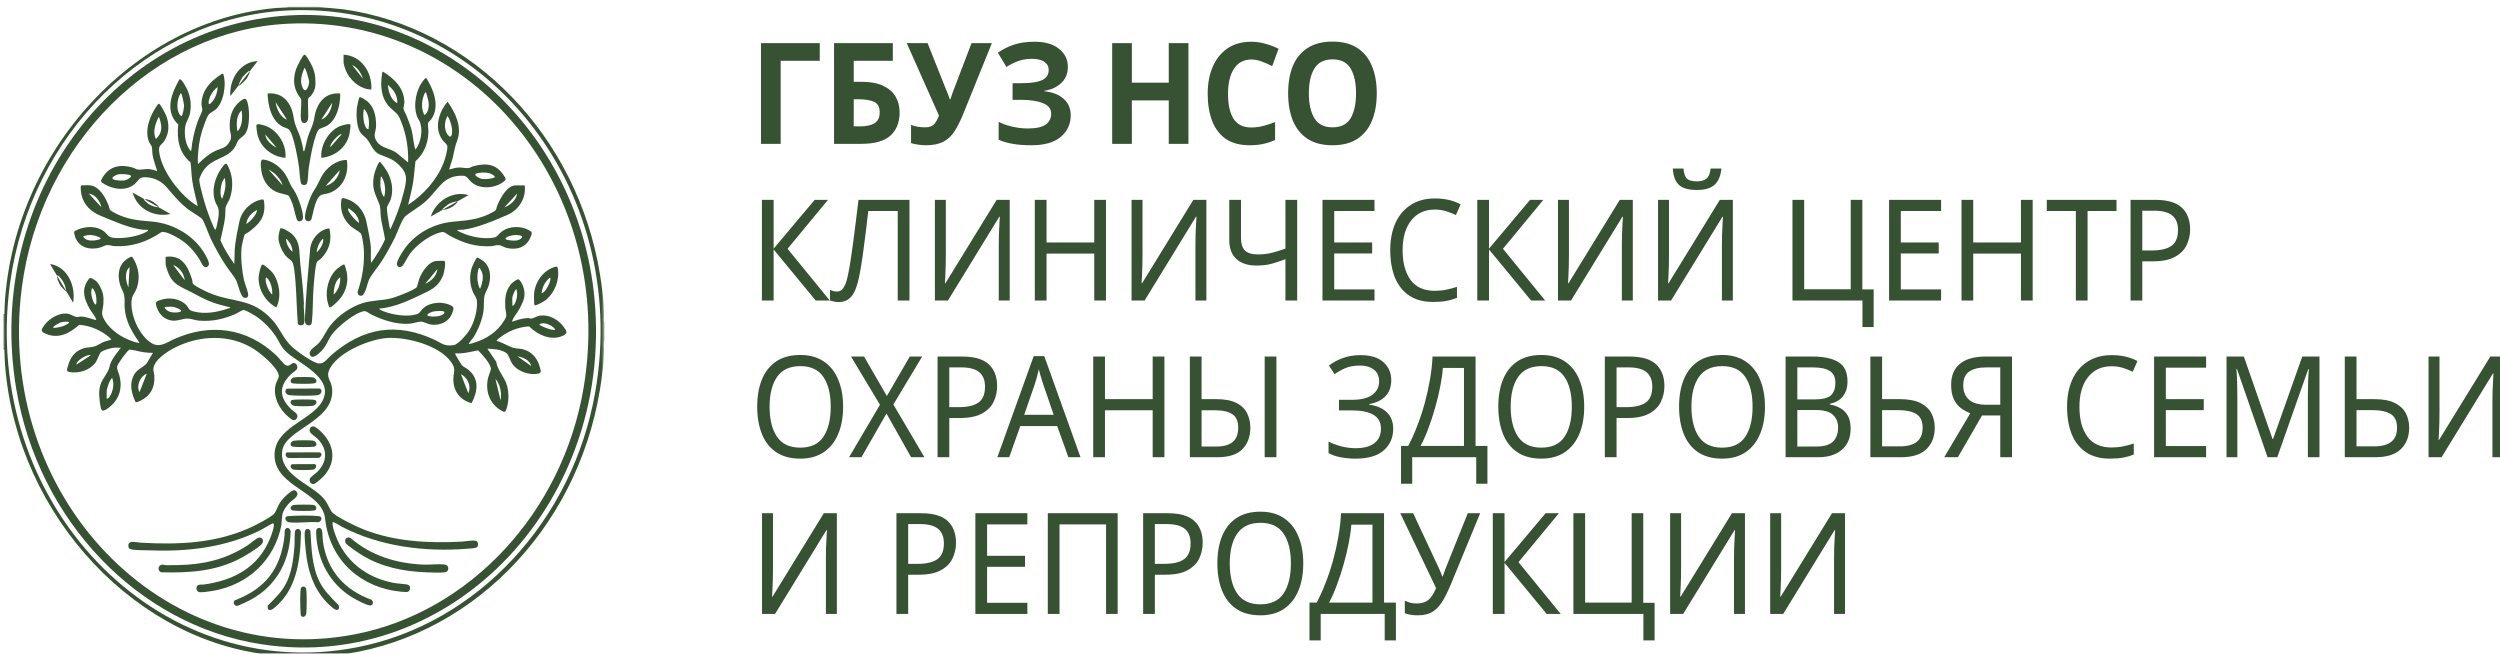 <?xml version="1.0" encoding="UTF-8"?> <svg xmlns="http://www.w3.org/2000/svg" viewBox="0 0 742.00 194.00" data-guides="{&quot;vertical&quot;:[],&quot;horizontal&quot;:[]}"><mask x="1" y="2" width="178.392" height="192.999" data-from-defs="true" maskUnits="userSpaceOnUse" maskContentUnits="userSpaceOnUse" id="tSvg8c6a0988f9"><path fill="white" stroke="none" fill-opacity="1" stroke-width="1" stroke-opacity="1" color="rgb(51, 51, 51)" width="166" height="166" id="tSvg129ee093de" title="Rectangle 1" d="M1 2C60.464 2 119.928 2 179.392 2C179.392 66.333 179.392 130.666 179.392 194.999C119.928 194.999 60.464 194.999 1 194.999C1 130.666 1 66.333 1 2" style="transform-origin: -5538.8px -4804.5px;"></path></mask><path fill="#375233" stroke="none" fill-opacity="1" stroke-width="1" stroke-opacity="1" color="rgb(51, 51, 51)" id="tSvgd1a0d99f36" title="Path 1" d="M243.308 12.808C243.308 14.552 243.308 16.296 243.308 18.04C239.439 18.04 235.57 18.04 231.702 18.04C231.702 26.258 231.702 34.475 231.702 42.693C229.754 42.693 227.807 42.693 225.86 42.693C225.86 32.731 225.86 22.77 225.86 12.808C231.676 12.808 237.492 12.808 243.308 12.808ZM247.546 42.693C247.546 32.731 247.546 22.77 247.546 12.808C253.362 12.808 259.178 12.808 264.994 12.808C264.994 14.552 264.994 16.296 264.994 18.04C261.125 18.04 257.257 18.04 253.388 18.04C253.388 20.119 253.388 22.198 253.388 24.276C254.162 24.276 254.935 24.276 255.709 24.276C258.314 24.276 260.442 24.667 262.092 25.448C263.769 26.23 265.007 27.304 265.807 28.671C266.606 30.038 267.006 31.601 267.006 33.359C267.006 36.317 266.09 38.619 264.259 40.265C262.454 41.883 259.565 42.693 255.593 42.693C252.911 42.693 250.228 42.693 247.546 42.693ZM255.361 37.503C257.14 37.503 258.533 37.196 259.539 36.582C260.571 35.968 261.087 34.894 261.087 33.359C261.087 31.768 260.532 30.722 259.423 30.22C258.314 29.718 256.805 29.466 254.897 29.466C254.394 29.466 253.891 29.466 253.388 29.466C253.388 32.145 253.388 34.824 253.388 37.503C254.046 37.503 254.703 37.503 255.361 37.503ZM285.835 33.945C285.061 35.842 284.236 37.489 283.359 38.884C282.508 40.251 281.411 41.297 280.07 42.023C278.729 42.748 276.975 43.111 274.809 43.111C274.138 43.111 273.403 43.055 272.604 42.944C271.804 42.832 271.069 42.679 270.399 42.483C270.399 40.67 270.399 38.856 270.399 37.042C271.017 37.321 271.701 37.517 272.449 37.628C273.197 37.74 273.893 37.796 274.538 37.796C275.828 37.796 276.756 37.461 277.324 36.791C277.891 36.093 278.342 35.256 278.678 34.28C275.492 27.122 272.307 19.965 269.122 12.808C271.185 12.808 273.248 12.808 275.312 12.808C277.027 17.119 278.742 21.43 280.457 25.741C280.638 26.16 280.883 26.76 281.192 27.541C281.502 28.294 281.734 28.936 281.889 29.466C281.953 29.466 282.018 29.466 282.082 29.466C282.237 28.964 282.456 28.308 282.74 27.499C283.049 26.69 283.32 25.978 283.552 25.365C285.151 21.179 286.75 16.994 288.349 12.808C290.361 12.808 292.373 12.808 294.385 12.808C291.535 19.854 288.685 26.899 285.835 33.945ZM316.943 19.798C316.943 21.807 316.285 23.425 314.969 24.653C313.654 25.881 311.978 26.648 309.94 26.955C309.94 26.997 309.94 27.039 309.94 27.081C312.468 27.36 314.402 28.127 315.743 29.383C317.11 30.61 317.794 32.215 317.794 34.196C317.794 36.819 316.801 38.968 314.815 40.642C312.855 42.288 309.966 43.111 306.149 43.111C304.06 43.111 302.203 42.972 300.578 42.693C298.979 42.414 297.586 42.009 296.4 41.479C296.4 39.707 296.4 37.935 296.4 36.163C297.199 36.582 298.102 36.944 299.108 37.251C300.114 37.531 301.132 37.754 302.164 37.921C303.196 38.061 304.15 38.13 305.027 38.13C307.477 38.13 309.244 37.754 310.327 37C311.436 36.219 311.991 35.131 311.991 33.736C311.991 32.312 311.191 31.28 309.592 30.638C307.993 29.969 305.839 29.634 303.131 29.634C302.267 29.634 301.403 29.634 300.539 29.634C300.539 27.988 300.539 26.341 300.539 24.695C301.313 24.695 302.087 24.695 302.86 24.695C305.053 24.695 306.755 24.541 307.967 24.235C309.179 23.927 310.031 23.481 310.521 22.895C311.01 22.309 311.256 21.612 311.256 20.802C311.256 19.77 310.83 18.961 309.979 18.375C309.154 17.761 307.903 17.454 306.226 17.454C304.808 17.454 303.466 17.677 302.203 18.124C300.965 18.57 299.804 19.156 298.721 19.881C297.87 18.472 297.019 17.063 296.168 15.654C297.586 14.65 299.159 13.854 300.887 13.268C302.615 12.682 304.666 12.389 307.039 12.389C310.159 12.389 312.584 13.087 314.312 14.482C316.066 15.877 316.943 17.649 316.943 19.798ZM352.728 42.693C350.781 42.693 348.834 42.693 346.887 42.693C346.887 38.395 346.887 34.098 346.887 29.801C343.237 29.801 339.588 29.801 335.938 29.801C335.938 34.098 335.938 38.395 335.938 42.693C333.991 42.693 332.044 42.693 330.096 42.693C330.096 32.731 330.096 22.77 330.096 12.808C332.044 12.808 333.991 12.808 335.938 12.808C335.938 16.715 335.938 20.621 335.938 24.527C339.588 24.527 343.237 24.527 346.887 24.527C346.887 20.621 346.887 16.715 346.887 12.808C348.834 12.808 350.781 12.808 352.728 12.808C352.728 22.77 352.728 32.731 352.728 42.693ZM371.4 17.663C369.157 17.663 367.441 18.57 366.255 20.384C365.069 22.198 364.475 24.681 364.475 27.834C364.475 31.015 365.017 33.484 366.1 35.242C367.209 36.972 368.976 37.837 371.4 37.837C372.535 37.837 373.657 37.698 374.766 37.419C375.901 37.14 377.126 36.749 378.442 36.247C378.442 38.019 378.442 39.791 378.442 41.562C377.229 42.093 376.03 42.483 374.844 42.734C373.657 42.986 372.329 43.111 370.859 43.111C368.022 43.111 365.675 42.483 363.818 41.228C361.986 39.944 360.632 38.158 359.755 35.87C358.879 33.554 358.44 30.861 358.44 27.792C358.44 24.779 358.943 22.114 359.949 19.798C360.955 17.482 362.412 15.668 364.321 14.357C366.255 13.045 368.615 12.389 371.4 12.389C372.767 12.389 374.134 12.585 375.501 12.975C376.894 13.338 378.222 13.84 379.486 14.482C378.854 16.198 378.222 17.914 377.59 19.63C376.559 19.1 375.514 18.64 374.457 18.249C373.425 17.858 372.406 17.663 371.4 17.663ZM408.625 27.709C408.625 30.806 408.148 33.512 407.194 35.828C406.265 38.116 404.834 39.902 402.899 41.186C400.965 42.469 398.489 43.111 395.471 43.111C392.48 43.111 390.004 42.469 388.043 41.186C386.109 39.902 384.665 38.102 383.711 35.786C382.782 33.471 382.318 30.764 382.318 27.667C382.318 24.569 382.782 21.877 383.711 19.589C384.665 17.3 386.109 15.529 388.043 14.273C390.004 12.989 392.493 12.348 395.51 12.348C398.502 12.348 400.965 12.989 402.899 14.273C404.834 15.529 406.265 17.314 407.194 19.63C408.148 21.919 408.625 24.611 408.625 27.709ZM388.469 27.709C388.469 30.834 389.024 33.303 390.133 35.117C391.242 36.903 393.021 37.796 395.471 37.796C397.973 37.796 399.766 36.903 400.849 35.117C401.932 33.303 402.474 30.834 402.474 27.709C402.474 24.555 401.932 22.086 400.849 20.3C399.766 18.514 397.986 17.621 395.51 17.621C393.034 17.621 391.242 18.514 390.133 20.3C389.024 22.086 388.469 24.555 388.469 27.709ZM246.287 89.198C244.894 89.198 243.501 89.198 242.108 89.198C237.943 84.148 233.778 79.097 229.612 74.047C229.612 79.097 229.612 84.148 229.612 89.198C228.452 89.198 227.291 89.198 226.131 89.198C226.131 79.237 226.131 69.275 226.131 59.314C227.291 59.314 228.452 59.314 229.612 59.314C229.612 64.141 229.612 68.968 229.612 73.796C233.674 68.968 237.737 64.141 241.799 59.314C243.114 59.314 244.43 59.314 245.745 59.314C241.747 64.155 237.75 68.996 233.752 73.838C237.93 78.958 242.108 84.078 246.287 89.198ZM269.931 89.198C268.77 89.198 267.61 89.198 266.449 89.198C266.449 80.339 266.449 71.48 266.449 62.62C263.535 62.62 260.62 62.62 257.706 62.62C257.474 64.685 257.216 66.862 256.932 69.15C256.648 71.41 256.365 73.572 256.081 75.637C255.797 77.702 255.513 79.46 255.23 80.911C254.894 82.781 254.482 84.371 253.992 85.683C253.502 86.994 252.844 87.985 252.019 88.654C251.219 89.324 250.162 89.659 248.846 89.659C248.408 89.659 247.957 89.603 247.492 89.491C247.054 89.408 246.667 89.296 246.332 89.156C246.332 88.11 246.332 87.064 246.332 86.017C246.615 86.157 246.938 86.282 247.299 86.394C247.66 86.478 248.047 86.52 248.459 86.52C249.233 86.52 249.839 86.185 250.278 85.515C250.742 84.817 251.103 83.966 251.361 82.962C251.619 81.93 251.838 80.911 252.019 79.906C252.225 78.846 252.47 77.297 252.754 75.261C253.063 73.196 253.386 70.796 253.721 68.061C254.082 65.327 254.443 62.411 254.804 59.314C259.846 59.314 264.889 59.314 269.931 59.314C269.931 69.275 269.931 79.237 269.931 89.198ZM277.475 59.314C278.558 59.314 279.642 59.314 280.725 59.314C280.725 64.783 280.725 70.252 280.725 75.721C280.725 76.642 280.712 77.674 280.686 78.818C280.66 79.962 280.622 81.009 280.57 81.957C280.544 82.906 280.506 83.604 280.454 84.05C280.506 84.05 280.557 84.05 280.609 84.05C285.677 75.805 290.745 67.559 295.813 59.314C297.102 59.314 298.392 59.314 299.682 59.314C299.682 69.275 299.682 79.237 299.682 89.198C298.598 89.198 297.515 89.198 296.432 89.198C296.432 83.785 296.432 78.372 296.432 72.959C296.432 71.926 296.445 70.824 296.471 69.652C296.522 68.48 296.574 67.406 296.625 66.429C296.677 65.453 296.716 64.755 296.741 64.336C296.69 64.336 296.638 64.336 296.587 64.336C291.506 72.624 286.425 80.911 281.344 89.198C280.054 89.198 278.765 89.198 277.475 89.198C277.475 79.237 277.475 69.275 277.475 59.314ZM328.255 89.198C327.095 89.198 325.934 89.198 324.774 89.198C324.774 84.552 324.774 79.906 324.774 75.261C320.054 75.261 315.334 75.261 310.614 75.261C310.614 79.906 310.614 84.552 310.614 89.198C309.453 89.198 308.293 89.198 307.132 89.198C307.132 79.237 307.132 69.275 307.132 59.314C308.293 59.314 309.453 59.314 310.614 59.314C310.614 63.527 310.614 67.741 310.614 71.954C315.334 71.954 320.054 71.954 324.774 71.954C324.774 67.741 324.774 63.527 324.774 59.314C325.934 59.314 327.095 59.314 328.255 59.314C328.255 69.275 328.255 79.237 328.255 89.198ZM335.847 59.314C336.93 59.314 338.013 59.314 339.096 59.314C339.096 64.783 339.096 70.252 339.096 75.721C339.096 76.642 339.084 77.674 339.058 78.818C339.032 79.962 338.993 81.009 338.942 81.957C338.916 82.906 338.877 83.604 338.826 84.05C338.877 84.05 338.929 84.05 338.98 84.05C344.048 75.805 349.116 67.559 354.185 59.314C355.474 59.314 356.764 59.314 358.053 59.314C358.053 69.275 358.053 79.237 358.053 89.198C356.97 89.198 355.887 89.198 354.803 89.198C354.803 83.785 354.803 78.372 354.803 72.959C354.803 71.926 354.816 70.824 354.842 69.652C354.894 68.48 354.945 67.406 354.997 66.429C355.049 65.453 355.087 64.755 355.113 64.336C355.062 64.336 355.01 64.336 354.958 64.336C349.877 72.624 344.796 80.911 339.716 89.198C338.426 89.198 337.136 89.198 335.847 89.198C335.847 79.237 335.847 69.275 335.847 59.314ZM385.001 89.198C383.841 89.198 382.68 89.198 381.519 89.198C381.519 85.111 381.519 81.023 381.519 76.935C380.023 77.493 378.618 77.953 377.302 78.316C376.013 78.651 374.568 78.818 372.969 78.818C370.39 78.818 368.391 78.177 366.973 76.893C365.554 75.582 364.845 73.698 364.845 71.243C364.845 67.266 364.845 63.29 364.845 59.314C366.006 59.314 367.166 59.314 368.327 59.314C368.327 63.109 368.327 66.903 368.327 70.698C368.327 72.317 368.714 73.531 369.488 74.34C370.287 75.121 371.564 75.512 373.318 75.512C374.839 75.512 376.206 75.358 377.418 75.051C378.631 74.744 379.998 74.326 381.519 73.796C381.519 68.968 381.519 64.141 381.519 59.314C382.68 59.314 383.841 59.314 385.001 59.314C385.001 69.275 385.001 79.237 385.001 89.198ZM407.952 89.198C402.807 89.198 397.662 89.198 392.516 89.198C392.516 79.237 392.516 69.275 392.516 59.314C397.662 59.314 402.807 59.314 407.952 59.314C407.952 60.416 407.952 61.518 407.952 62.62C403.968 62.62 399.983 62.62 395.998 62.62C395.998 65.732 395.998 68.843 395.998 71.954C399.751 71.954 403.503 71.954 407.256 71.954C407.256 73.042 407.256 74.13 407.256 75.219C403.503 75.219 399.751 75.219 395.998 75.219C395.998 78.776 395.998 82.334 395.998 85.892C399.983 85.892 403.968 85.892 407.952 85.892C407.952 86.994 407.952 88.096 407.952 89.198ZM425.852 62.202C422.886 62.202 420.552 63.276 418.849 65.425C417.147 67.573 416.296 70.517 416.296 74.256C416.296 77.967 417.083 80.911 418.656 83.088C420.255 85.236 422.641 86.31 425.813 86.31C427.025 86.31 428.173 86.199 429.256 85.975C430.339 85.752 431.397 85.473 432.429 85.138C432.429 86.227 432.429 87.315 432.429 88.403C431.397 88.822 430.327 89.129 429.218 89.324C428.134 89.519 426.832 89.617 425.31 89.617C422.499 89.617 420.152 88.989 418.269 87.733C416.386 86.478 414.968 84.692 414.014 82.376C413.085 80.06 412.621 77.339 412.621 74.214C412.621 71.201 413.124 68.55 414.13 66.262C415.161 63.946 416.67 62.146 418.656 60.862C420.642 59.551 423.053 58.895 425.89 58.895C428.805 58.895 431.345 59.481 433.512 60.653C433.048 61.714 432.583 62.774 432.119 63.834C431.268 63.416 430.314 63.039 429.256 62.704C428.225 62.369 427.09 62.202 425.852 62.202ZM458.613 89.198C457.221 89.198 455.828 89.198 454.435 89.198C450.27 84.148 446.105 79.097 441.939 74.047C441.939 79.097 441.939 84.148 441.939 89.198C440.779 89.198 439.618 89.198 438.457 89.198C438.457 79.237 438.457 69.275 438.457 59.314C439.618 59.314 440.779 59.314 441.939 59.314C441.939 64.141 441.939 68.968 441.939 73.796C446.002 68.968 450.064 64.141 454.126 59.314C455.441 59.314 456.757 59.314 458.072 59.314C454.074 64.155 450.077 68.996 446.079 73.838C450.257 78.958 454.435 84.078 458.613 89.198ZM462.411 59.314C463.495 59.314 464.578 59.314 465.661 59.314C465.661 64.783 465.661 70.252 465.661 75.721C465.661 76.642 465.648 77.674 465.622 78.818C465.597 79.962 465.558 81.009 465.506 81.957C465.481 82.906 465.442 83.604 465.39 84.05C465.442 84.05 465.493 84.05 465.545 84.05C470.613 75.805 475.681 67.559 480.749 59.314C482.039 59.314 483.328 59.314 484.618 59.314C484.618 69.275 484.618 79.237 484.618 89.198C483.535 89.198 482.451 89.198 481.368 89.198C481.368 83.785 481.368 78.372 481.368 72.959C481.368 71.926 481.381 70.824 481.407 69.652C481.458 68.48 481.51 67.406 481.562 66.429C481.613 65.453 481.652 64.755 481.678 64.336C481.626 64.336 481.575 64.336 481.523 64.336C476.442 72.624 471.361 80.911 466.28 89.198C464.99 89.198 463.701 89.198 462.411 89.198C462.411 79.237 462.411 69.275 462.411 59.314ZM510.909 50.022C510.729 52.115 510.071 53.705 508.936 54.793C507.827 55.854 506.048 56.384 503.597 56.384C501.07 56.384 499.277 55.854 498.22 54.793C497.188 53.733 496.608 52.143 496.479 50.022C497.536 50.022 498.594 50.022 499.651 50.022C499.78 51.529 500.141 52.547 500.734 53.077C501.353 53.58 502.334 53.831 503.675 53.831C504.861 53.831 505.789 53.566 506.46 53.035C507.156 52.477 507.569 51.473 507.698 50.022C508.769 50.022 509.839 50.022 510.909 50.022ZM492.107 59.314C493.19 59.314 494.274 59.314 495.357 59.314C495.357 64.783 495.357 70.252 495.357 75.721C495.357 76.642 495.344 77.674 495.318 78.818C495.292 79.962 495.254 81.009 495.202 81.957C495.176 82.906 495.138 83.604 495.086 84.05C495.138 84.05 495.189 84.05 495.241 84.05C500.309 75.805 505.377 67.559 510.445 59.314C511.735 59.314 513.024 59.314 514.314 59.314C514.314 69.275 514.314 79.237 514.314 89.198C513.23 89.198 512.147 89.198 511.064 89.198C511.064 83.785 511.064 78.372 511.064 72.959C511.064 71.926 511.077 70.824 511.103 69.652C511.154 68.48 511.206 67.406 511.257 66.429C511.309 65.453 511.348 64.755 511.373 64.336C511.322 64.336 511.27 64.336 511.219 64.336C506.138 72.624 501.057 80.911 495.976 89.198C494.686 89.198 493.397 89.198 492.107 89.198C492.107 79.237 492.107 69.275 492.107 59.314ZM556.105 85.892C556.105 89.617 556.105 93.342 556.105 97.067C554.996 97.067 553.886 97.067 552.778 97.067C552.778 94.444 552.778 91.821 552.778 89.198C545.852 89.198 538.927 89.198 532.002 89.198C532.002 79.237 532.002 69.275 532.002 59.314C533.163 59.314 534.324 59.314 535.484 59.314C535.484 68.159 535.484 77.005 535.484 85.85C540.088 85.85 544.692 85.85 549.296 85.85C549.296 77.005 549.296 68.159 549.296 59.314C550.443 59.314 551.591 59.314 552.739 59.314C552.739 68.173 552.739 77.032 552.739 85.892C553.861 85.892 554.983 85.892 556.105 85.892ZM576.115 89.198C570.969 89.198 565.824 89.198 560.678 89.198C560.678 79.237 560.678 69.275 560.678 59.314C565.824 59.314 570.969 59.314 576.115 59.314C576.115 60.416 576.115 61.518 576.115 62.62C572.13 62.62 568.145 62.62 564.16 62.62C564.16 65.732 564.16 68.843 564.16 71.954C567.913 71.954 571.665 71.954 575.418 71.954C575.418 73.042 575.418 74.13 575.418 75.219C571.665 75.219 567.913 75.219 564.16 75.219C564.16 78.776 564.16 82.334 564.16 85.892C568.145 85.892 572.13 85.892 576.115 85.892C576.115 86.994 576.115 88.096 576.115 89.198ZM603.299 89.198C602.138 89.198 600.978 89.198 599.817 89.198C599.817 84.552 599.817 79.906 599.817 75.261C595.097 75.261 590.377 75.261 585.657 75.261C585.657 79.906 585.657 84.552 585.657 89.198C584.497 89.198 583.336 89.198 582.176 89.198C582.176 79.237 582.176 69.275 582.176 59.314C583.336 59.314 584.497 59.314 585.657 59.314C585.657 63.527 585.657 67.741 585.657 71.954C590.377 71.954 595.097 71.954 599.817 71.954C599.817 67.741 599.817 63.527 599.817 59.314C600.978 59.314 602.138 59.314 603.299 59.314C603.299 69.275 603.299 79.237 603.299 89.198ZM619.594 89.198C618.433 89.198 617.273 89.198 616.112 89.198C616.112 80.339 616.112 71.48 616.112 62.62C613.236 62.62 610.36 62.62 607.485 62.62C607.485 61.518 607.485 60.416 607.485 59.314C614.384 59.314 621.283 59.314 628.182 59.314C628.182 60.416 628.182 61.518 628.182 62.62C625.319 62.62 622.457 62.62 619.594 62.62C619.594 71.48 619.594 80.339 619.594 89.198ZM639.66 59.314C643.27 59.314 645.901 60.081 647.552 61.616C649.202 63.151 650.028 65.313 650.028 68.103C650.028 69.75 649.68 71.298 648.983 72.749C648.313 74.172 647.165 75.33 645.54 76.223C643.941 77.116 641.762 77.563 639.002 77.563C637.944 77.563 636.887 77.563 635.83 77.563C635.83 81.441 635.83 85.32 635.83 89.198C634.669 89.198 633.508 89.198 632.348 89.198C632.348 79.237 632.348 69.275 632.348 59.314C634.785 59.314 637.222 59.314 639.66 59.314ZM639.35 62.537C638.177 62.537 637.003 62.537 635.83 62.537C635.83 66.471 635.83 70.405 635.83 74.34C636.758 74.34 637.687 74.34 638.615 74.34C641.246 74.34 643.206 73.879 644.495 72.959C645.785 72.038 646.43 70.475 646.43 68.271C646.43 66.345 645.862 64.908 644.728 63.96C643.593 63.011 641.8 62.537 639.35 62.537ZM250.233 120.72C250.233 123.817 249.743 126.524 248.763 128.84C247.808 131.128 246.39 132.914 244.507 134.197C242.624 135.481 240.29 136.123 237.505 136.123C234.642 136.123 232.256 135.481 230.347 134.197C228.465 132.914 227.059 131.114 226.131 128.798C225.202 126.482 224.738 123.775 224.738 120.678C224.738 117.609 225.202 114.93 226.131 112.642C227.059 110.354 228.465 108.568 230.347 107.284C232.256 106.001 234.655 105.359 237.543 105.359C240.303 105.359 242.624 106.001 244.507 107.284C246.39 108.54 247.808 110.326 248.763 112.642C249.743 114.93 250.233 117.623 250.233 120.72ZM228.413 120.72C228.413 124.487 229.148 127.459 230.618 129.635C232.088 131.784 234.384 132.858 237.505 132.858C240.651 132.858 242.947 131.784 244.391 129.635C245.835 127.459 246.557 124.487 246.557 120.72C246.557 116.953 245.835 114.009 244.391 111.888C242.947 109.74 240.664 108.666 237.543 108.666C234.423 108.666 232.114 109.74 230.618 111.888C229.148 114.009 228.413 116.953 228.413 120.72ZM274.363 135.704C273.048 135.704 271.732 135.704 270.417 135.704C267.979 131.379 265.542 127.054 263.105 122.729C260.629 127.054 258.153 131.379 255.677 135.704C254.452 135.704 253.227 135.704 252.002 135.704C255.058 130.514 258.114 125.324 261.171 120.134C258.308 115.362 255.445 110.591 252.582 105.82C253.871 105.82 255.161 105.82 256.451 105.82C258.707 109.726 260.964 113.632 263.221 117.539C265.491 113.632 267.76 109.726 270.03 105.82C271.255 105.82 272.48 105.82 273.705 105.82C270.855 110.563 268.005 115.307 265.155 120.05C268.224 125.268 271.294 130.486 274.363 135.704ZM285.58 105.82C289.191 105.82 291.822 106.587 293.472 108.121C295.123 109.656 295.948 111.819 295.948 114.609C295.948 116.255 295.6 117.804 294.904 119.255C294.233 120.678 293.085 121.836 291.461 122.729C289.861 123.622 287.682 124.068 284.922 124.068C283.865 124.068 282.807 124.068 281.75 124.068C281.75 127.947 281.75 131.826 281.75 135.704C280.589 135.704 279.429 135.704 278.268 135.704C278.268 125.743 278.268 115.781 278.268 105.82C280.705 105.82 283.143 105.82 285.58 105.82ZM285.271 109.042C284.097 109.042 282.923 109.042 281.75 109.042C281.75 112.977 281.75 116.911 281.75 120.846C282.678 120.846 283.607 120.846 284.536 120.846C287.166 120.846 289.126 120.385 290.416 119.464C291.705 118.543 292.35 116.981 292.35 114.776C292.35 112.851 291.783 111.414 290.648 110.465C289.513 109.517 287.721 109.042 285.271 109.042ZM317.097 135.704C315.988 132.621 314.879 129.537 313.77 126.454C310.121 126.454 306.471 126.454 302.822 126.454C301.726 129.537 300.629 132.621 299.533 135.704C298.36 135.704 297.186 135.704 296.013 135.704C299.611 125.701 303.209 115.697 306.807 105.694C307.851 105.694 308.896 105.694 309.94 105.694C313.525 115.697 317.11 125.701 320.695 135.704C319.496 135.704 318.297 135.704 317.097 135.704ZM309.631 114.065C309.553 113.842 309.424 113.437 309.244 112.851C309.063 112.265 308.883 111.665 308.702 111.051C308.547 110.41 308.418 109.921 308.315 109.587C308.135 110.451 307.928 111.302 307.696 112.14C307.464 112.949 307.271 113.591 307.116 114.065C306.071 117.079 305.027 120.092 303.982 123.106C306.897 123.106 309.811 123.106 312.726 123.106C311.694 120.092 310.662 117.079 309.631 114.065ZM345.597 135.704C344.436 135.704 343.276 135.704 342.115 135.704C342.115 131.058 342.115 126.412 342.115 121.766C337.395 121.766 332.675 121.766 327.956 121.766C327.956 126.412 327.956 131.058 327.956 135.704C326.795 135.704 325.634 135.704 324.474 135.704C324.474 125.743 324.474 115.781 324.474 105.82C325.634 105.82 326.795 105.82 327.956 105.82C327.956 110.033 327.956 114.246 327.956 118.46C332.675 118.46 337.395 118.46 342.115 118.46C342.115 114.246 342.115 110.033 342.115 105.82C343.276 105.82 344.436 105.82 345.597 105.82C345.597 115.781 345.597 125.743 345.597 135.704ZM353.149 135.704C353.149 125.743 353.149 115.781 353.149 105.82C354.309 105.82 355.47 105.82 356.63 105.82C356.63 110.033 356.63 114.246 356.63 118.46C358.049 118.46 359.467 118.46 360.886 118.46C363.465 118.46 365.49 118.837 366.96 119.59C368.456 120.343 369.513 121.362 370.132 122.645C370.777 123.929 371.099 125.366 371.099 126.956C371.099 129.579 370.313 131.7 368.74 133.318C367.192 134.909 364.716 135.704 361.312 135.704C358.591 135.704 355.87 135.704 353.149 135.704ZM375.355 135.704C375.355 125.743 375.355 115.781 375.355 105.82C376.516 105.82 377.676 105.82 378.837 105.82C378.837 115.781 378.837 125.743 378.837 135.704C377.676 135.704 376.516 135.704 375.355 135.704ZM361.002 132.523C363.22 132.523 364.858 132.063 365.915 131.142C366.973 130.221 367.502 128.826 367.502 126.956C367.502 125.031 366.921 123.692 365.761 122.938C364.626 122.157 362.872 121.766 360.499 121.766C359.21 121.766 357.92 121.766 356.63 121.766C356.63 125.352 356.63 128.938 356.63 132.523C358.088 132.523 359.545 132.523 361.002 132.523ZM412.923 112.809C412.923 114.846 412.329 116.465 411.143 117.665C409.957 118.837 408.37 119.59 406.385 119.925C406.385 119.981 406.385 120.036 406.385 120.092C408.706 120.427 410.473 121.208 411.685 122.436C412.897 123.664 413.503 125.268 413.503 127.249C413.503 129.872 412.575 132.007 410.717 133.653C408.861 135.299 406.075 136.123 402.361 136.123C400.865 136.123 399.434 135.997 398.067 135.746C396.726 135.523 395.475 135.104 394.314 134.49C394.314 133.346 394.314 132.202 394.314 131.058C395.526 131.672 396.842 132.16 398.26 132.523C399.704 132.858 401.059 133.025 402.322 133.025C404.798 133.025 406.668 132.523 407.932 131.519C409.222 130.514 409.866 129.091 409.866 127.249C409.866 125.352 409.118 123.971 407.623 123.106C406.127 122.241 404.038 121.808 401.355 121.808C400.04 121.808 398.724 121.808 397.409 121.808C397.409 120.762 397.409 119.715 397.409 118.669C398.66 118.669 399.911 118.669 401.162 118.669C403.896 118.669 405.933 118.181 407.274 117.204C408.641 116.2 409.325 114.86 409.325 113.186C409.325 111.679 408.809 110.521 407.777 109.712C406.746 108.903 405.404 108.498 403.754 108.498C402.026 108.498 400.581 108.735 399.421 109.21C398.286 109.684 397.177 110.298 396.094 111.051C395.539 110.2 394.985 109.349 394.43 108.498C395.513 107.633 396.842 106.908 398.415 106.322C400.014 105.708 401.807 105.401 403.793 105.401C406.784 105.401 409.054 106.099 410.601 107.494C412.149 108.889 412.923 110.661 412.923 112.809ZM437.949 105.82C437.949 114.665 437.949 123.51 437.949 132.356C439.123 132.356 440.296 132.356 441.47 132.356C441.47 136.095 441.47 139.834 441.47 143.573C440.361 143.573 439.252 143.573 438.143 143.573C438.143 140.95 438.143 138.327 438.143 135.704C431.811 135.704 425.479 135.704 419.147 135.704C419.147 138.327 419.147 140.95 419.147 143.573C418.038 143.573 416.929 143.573 415.82 143.573C415.82 139.834 415.82 136.095 415.82 132.356C416.529 132.356 417.238 132.356 417.948 132.356C418.876 130.626 419.753 128.686 420.579 126.538C421.43 124.389 422.178 122.143 422.822 119.799C423.467 117.427 423.996 115.056 424.409 112.684C424.821 110.312 425.079 108.024 425.182 105.82C429.438 105.82 433.693 105.82 437.949 105.82ZM428.239 109.21C428.135 110.828 427.877 112.656 427.465 114.693C427.078 116.73 426.575 118.823 425.956 120.971C425.363 123.092 424.692 125.143 423.944 127.124C423.222 129.105 422.448 130.849 421.623 132.356C425.917 132.356 430.212 132.356 434.506 132.356C434.506 124.64 434.506 116.925 434.506 109.21C432.417 109.21 430.328 109.21 428.239 109.21ZM470.192 120.72C470.192 123.817 469.702 126.524 468.722 128.84C467.767 131.128 466.349 132.914 464.466 134.197C462.583 135.481 460.249 136.123 457.464 136.123C454.601 136.123 452.215 135.481 450.307 134.197C448.424 132.914 447.018 131.114 446.09 128.798C445.161 126.482 444.697 123.775 444.697 120.678C444.697 117.609 445.161 114.93 446.09 112.642C447.018 110.354 448.424 108.568 450.307 107.284C452.215 106.001 454.614 105.359 457.502 105.359C460.262 105.359 462.583 106.001 464.466 107.284C466.349 108.54 467.767 110.326 468.722 112.642C469.702 114.93 470.192 117.623 470.192 120.72ZM448.372 120.72C448.372 124.487 449.107 127.459 450.577 129.635C452.047 131.784 454.343 132.858 457.464 132.858C460.61 132.858 462.906 131.784 464.35 129.635C465.794 127.459 466.517 124.487 466.517 120.72C466.517 116.953 465.794 114.009 464.35 111.888C462.906 109.74 460.623 108.666 457.502 108.666C454.382 108.666 452.073 109.74 450.577 111.888C449.107 114.009 448.372 116.953 448.372 120.72ZM483.626 105.82C487.237 105.82 489.868 106.587 491.518 108.121C493.169 109.656 493.994 111.819 493.994 114.609C493.994 116.255 493.646 117.804 492.95 119.255C492.279 120.678 491.131 121.836 489.507 122.729C487.907 123.622 485.728 124.068 482.968 124.068C481.911 124.068 480.853 124.068 479.796 124.068C479.796 127.947 479.796 131.826 479.796 135.704C478.635 135.704 477.475 135.704 476.314 135.704C476.314 125.743 476.314 115.781 476.314 105.82C478.751 105.82 481.189 105.82 483.626 105.82ZM483.317 109.042C482.143 109.042 480.969 109.042 479.796 109.042C479.796 112.977 479.796 116.911 479.796 120.846C480.724 120.846 481.653 120.846 482.581 120.846C485.212 120.846 487.172 120.385 488.462 119.464C489.752 118.543 490.396 116.981 490.396 114.776C490.396 112.851 489.829 111.414 488.694 110.465C487.559 109.517 485.767 109.042 483.317 109.042ZM523.84 120.72C523.84 123.817 523.35 126.524 522.37 128.84C521.416 131.128 519.997 132.914 518.115 134.197C516.232 135.481 513.898 136.123 511.112 136.123C508.249 136.123 505.864 135.481 503.955 134.197C502.072 132.914 500.667 131.114 499.738 128.798C498.81 126.482 498.346 123.775 498.346 120.678C498.346 117.609 498.81 114.93 499.738 112.642C500.667 110.354 502.072 108.568 503.955 107.284C505.864 106.001 508.262 105.359 511.151 105.359C513.911 105.359 516.232 106.001 518.115 107.284C519.997 108.54 521.416 110.326 522.37 112.642C523.35 114.93 523.84 117.623 523.84 120.72ZM502.021 120.72C502.021 124.487 502.756 127.459 504.226 129.635C505.696 131.784 507.991 132.858 511.112 132.858C514.259 132.858 516.554 131.784 517.999 129.635C519.443 127.459 520.165 124.487 520.165 120.72C520.165 116.953 519.443 114.009 517.999 111.888C516.554 109.74 514.272 108.666 511.151 108.666C508.03 108.666 505.722 109.74 504.226 111.888C502.756 114.009 502.021 116.953 502.021 120.72ZM537.855 105.82C541.311 105.82 543.916 106.378 545.67 107.494C547.449 108.582 548.339 110.493 548.339 113.228C548.339 114.986 547.888 116.451 546.985 117.623C546.082 118.767 544.78 119.506 543.078 119.841C543.078 119.911 543.078 119.981 543.078 120.05C544.238 120.246 545.283 120.608 546.211 121.138C547.166 121.669 547.914 122.422 548.455 123.399C548.997 124.375 549.268 125.645 549.268 127.207C549.268 129.914 548.404 132.007 546.676 133.486C544.973 134.965 542.639 135.704 539.673 135.704C536.436 135.704 533.199 135.704 529.963 135.704C529.963 125.743 529.963 115.781 529.963 105.82C532.593 105.82 535.224 105.82 537.855 105.82ZM538.551 118.543C540.924 118.543 542.549 118.139 543.426 117.33C544.303 116.493 544.741 115.265 544.741 113.646C544.741 112 544.2 110.828 543.116 110.131C542.059 109.405 540.357 109.042 538.01 109.042C536.488 109.042 534.966 109.042 533.445 109.042C533.445 112.209 533.445 115.376 533.445 118.543C535.147 118.543 536.849 118.543 538.551 118.543ZM533.445 121.683C533.445 125.296 533.445 128.91 533.445 132.523C535.302 132.523 537.159 132.523 539.015 132.523C541.466 132.523 543.168 132.007 544.122 130.975C545.077 129.942 545.554 128.589 545.554 126.915C545.554 125.352 545.051 124.096 544.045 123.148C543.065 122.171 541.298 121.683 538.745 121.683C536.978 121.683 535.211 121.683 533.445 121.683ZM555.125 135.704C555.125 125.743 555.125 115.781 555.125 105.82C556.285 105.82 557.446 105.82 558.606 105.82C558.606 110.033 558.606 114.246 558.606 118.46C560.334 118.46 562.062 118.46 563.79 118.46C566.37 118.46 568.42 118.837 569.942 119.59C571.463 120.343 572.56 121.362 573.23 122.645C573.901 123.929 574.236 125.366 574.236 126.956C574.236 129.579 573.411 131.7 571.76 133.318C570.109 134.909 567.595 135.704 564.216 135.704C561.186 135.704 558.155 135.704 555.125 135.704ZM563.868 132.481C568.381 132.481 570.638 130.64 570.638 126.956C570.638 125.031 570.019 123.678 568.781 122.896C567.543 122.115 565.738 121.725 563.365 121.725C561.779 121.725 560.193 121.725 558.606 121.725C558.606 125.31 558.606 128.896 558.606 132.481C560.36 132.481 562.114 132.481 563.868 132.481ZM588.264 123.315C585.878 127.445 583.492 131.574 581.106 135.704C579.752 135.704 578.398 135.704 577.044 135.704C579.623 131.351 582.202 126.998 584.782 122.645C583.802 122.282 582.873 121.78 581.996 121.138C581.145 120.497 580.449 119.618 579.907 118.502C579.365 117.385 579.095 115.948 579.095 114.191C579.095 111.484 579.959 109.419 581.687 107.996C583.415 106.545 585.994 105.82 589.424 105.82C592.003 105.82 594.582 105.82 597.162 105.82C597.162 115.781 597.162 125.743 597.162 135.704C596.001 135.704 594.84 135.704 593.68 135.704C593.68 131.574 593.68 127.445 593.68 123.315C591.874 123.315 590.069 123.315 588.264 123.315ZM589.501 109.042C587.309 109.042 585.62 109.461 584.433 110.298C583.273 111.107 582.692 112.46 582.692 114.358C582.692 116.2 583.26 117.623 584.395 118.627C585.53 119.632 587.283 120.134 589.656 120.134C590.997 120.134 592.338 120.134 593.68 120.134C593.68 116.437 593.68 112.74 593.68 109.042C592.287 109.042 590.894 109.042 589.501 109.042ZM626.732 108.707C623.766 108.707 621.431 109.782 619.729 111.93C618.027 114.079 617.176 117.023 617.176 120.762C617.176 124.473 617.962 127.417 619.536 129.593C621.135 131.742 623.52 132.816 626.693 132.816C627.905 132.816 629.053 132.704 630.136 132.481C631.219 132.258 632.277 131.979 633.308 131.644C633.308 132.732 633.308 133.821 633.308 134.909C632.277 135.327 631.206 135.634 630.097 135.83C629.014 136.025 627.712 136.123 626.19 136.123C623.379 136.123 621.032 135.495 619.149 134.239C617.266 132.983 615.847 131.198 614.893 128.882C613.965 126.566 613.5 123.845 613.5 120.72C613.5 117.706 614.003 115.056 615.009 112.767C616.041 110.451 617.55 108.652 619.536 107.368C621.522 106.057 623.933 105.401 626.77 105.401C629.685 105.401 632.225 105.987 634.392 107.159C633.927 108.219 633.463 109.279 632.999 110.34C632.148 109.921 631.193 109.545 630.136 109.21C629.104 108.875 627.97 108.707 626.732 108.707ZM654.774 135.704C649.628 135.704 644.483 135.704 639.337 135.704C639.337 125.743 639.337 115.781 639.337 105.82C644.483 105.82 649.628 105.82 654.774 105.82C654.774 106.922 654.774 108.024 654.774 109.126C650.789 109.126 646.804 109.126 642.819 109.126C642.819 112.237 642.819 115.349 642.819 118.46C646.572 118.46 650.324 118.46 654.077 118.46C654.077 119.548 654.077 120.636 654.077 121.725C650.324 121.725 646.572 121.725 642.819 121.725C642.819 125.282 642.819 128.84 642.819 132.398C646.804 132.398 650.789 132.398 654.774 132.398C654.774 133.5 654.774 134.602 654.774 135.704ZM673.021 135.704C669.99 126.97 666.96 118.237 663.929 109.503C663.878 109.503 663.826 109.503 663.775 109.503C663.852 110.368 663.917 111.54 663.968 113.019C664.02 114.47 664.045 115.99 664.045 117.581C664.045 123.622 664.045 129.663 664.045 135.704C662.975 135.704 661.905 135.704 660.835 135.704C660.835 125.743 660.835 115.781 660.835 105.82C662.55 105.82 664.265 105.82 665.98 105.82C668.817 113.981 671.654 122.143 674.491 130.305C674.543 130.305 674.594 130.305 674.646 130.305C677.534 122.143 680.423 113.981 683.312 105.82C685.014 105.82 686.716 105.82 688.419 105.82C688.419 115.781 688.419 125.743 688.419 135.704C687.271 135.704 686.123 135.704 684.975 135.704C684.975 129.579 684.975 123.454 684.975 117.33C684.975 115.879 685.001 114.442 685.053 113.019C685.13 111.596 685.195 110.438 685.246 109.545C685.195 109.545 685.143 109.545 685.091 109.545C682.022 118.264 678.953 126.984 675.884 135.704C674.93 135.704 673.975 135.704 673.021 135.704ZM695.933 135.704C695.933 125.743 695.933 115.781 695.933 105.82C697.093 105.82 698.254 105.82 699.414 105.82C699.414 110.033 699.414 114.246 699.414 118.46C701.142 118.46 702.87 118.46 704.598 118.46C707.178 118.46 709.228 118.837 710.75 119.59C712.271 120.343 713.368 121.362 714.038 122.645C714.709 123.929 715.044 125.366 715.044 126.956C715.044 129.579 714.219 131.7 712.568 133.318C710.917 134.909 708.403 135.704 705.024 135.704C701.994 135.704 698.963 135.704 695.933 135.704ZM704.676 132.481C709.189 132.481 711.446 130.64 711.446 126.956C711.446 125.031 710.827 123.678 709.589 122.896C708.351 122.115 706.546 121.725 704.173 121.725C702.587 121.725 701.001 121.725 699.414 121.725C699.414 125.31 699.414 128.896 699.414 132.481C701.168 132.481 702.922 132.481 704.676 132.481ZM720.793 105.82C721.877 105.82 722.96 105.82 724.043 105.82C724.043 111.289 724.043 116.758 724.043 122.227C724.043 123.148 724.03 124.18 724.005 125.324C723.979 126.468 723.94 127.514 723.888 128.463C723.863 129.412 723.824 130.109 723.772 130.556C723.824 130.556 723.875 130.556 723.927 130.556C728.995 122.311 734.063 114.065 739.131 105.82C740.421 105.82 741.71 105.82 743 105.82C743 115.781 743 125.743 743 135.704C741.917 135.704 740.833 135.704 739.75 135.704C739.75 130.291 739.75 124.878 739.75 119.464C739.75 118.432 739.763 117.33 739.789 116.158C739.841 114.986 739.892 113.912 739.944 112.935C739.995 111.958 740.034 111.261 740.06 110.842C740.008 110.842 739.957 110.842 739.905 110.842C734.824 119.129 729.743 127.417 724.662 135.704C723.373 135.704 722.083 135.704 720.793 135.704C720.793 125.743 720.793 115.781 720.793 105.82ZM226.169 152.325C227.252 152.325 228.336 152.325 229.419 152.325C229.419 157.794 229.419 163.263 229.419 168.732C229.419 169.653 229.406 170.686 229.38 171.83C229.354 172.974 229.316 174.02 229.264 174.969C229.238 175.918 229.2 176.615 229.148 177.062C229.2 177.062 229.251 177.062 229.303 177.062C234.371 168.816 239.439 160.571 244.507 152.325C245.797 152.325 247.086 152.325 248.376 152.325C248.376 162.287 248.376 172.248 248.376 182.21C247.292 182.21 246.209 182.21 245.126 182.21C245.126 176.797 245.126 171.383 245.126 165.97C245.126 164.938 245.139 163.835 245.165 162.663C245.216 161.492 245.268 160.417 245.319 159.441C245.371 158.464 245.41 157.766 245.435 157.348C245.384 157.348 245.332 157.348 245.281 157.348C240.2 165.635 235.119 173.923 230.038 182.21C228.748 182.21 227.459 182.21 226.169 182.21C226.169 172.248 226.169 162.287 226.169 152.325ZM273.376 152.325C276.987 152.325 279.618 153.093 281.269 154.627C282.919 156.162 283.745 158.325 283.745 161.115C283.745 162.761 283.396 164.31 282.7 165.761C282.029 167.184 280.882 168.342 279.257 169.235C277.658 170.128 275.478 170.574 272.719 170.574C271.661 170.574 270.604 170.574 269.546 170.574C269.546 174.453 269.546 178.331 269.546 182.21C268.386 182.21 267.225 182.21 266.064 182.21C266.064 172.248 266.064 162.287 266.064 152.325C268.502 152.325 270.939 152.325 273.376 152.325ZM273.067 155.548C271.893 155.548 270.72 155.548 269.546 155.548C269.546 159.482 269.546 163.417 269.546 167.351C270.475 167.351 271.403 167.351 272.332 167.351C274.962 167.351 276.923 166.891 278.212 165.97C279.502 165.049 280.147 163.487 280.147 161.282C280.147 159.357 279.579 157.92 278.444 156.971C277.31 156.023 275.517 155.548 273.067 155.548ZM304.925 182.21C299.779 182.21 294.634 182.21 289.488 182.21C289.488 172.248 289.488 162.287 289.488 152.325C294.634 152.325 299.779 152.325 304.925 152.325C304.925 153.428 304.925 154.53 304.925 155.632C300.94 155.632 296.955 155.632 292.97 155.632C292.97 158.743 292.97 161.854 292.97 164.965C296.723 164.965 300.476 164.965 304.228 164.965C304.228 166.054 304.228 167.142 304.228 168.23C300.476 168.23 296.723 168.23 292.97 168.23C292.97 171.788 292.97 175.346 292.97 178.903C296.955 178.903 300.94 178.903 304.925 178.903C304.925 180.006 304.925 181.108 304.925 182.21ZM310.986 182.21C310.986 172.248 310.986 162.287 310.986 152.325C317.898 152.325 324.81 152.325 331.722 152.325C331.722 162.287 331.722 172.248 331.722 182.21C330.575 182.21 329.427 182.21 328.279 182.21C328.279 173.351 328.279 164.491 328.279 155.632C323.675 155.632 319.072 155.632 314.468 155.632C314.468 164.491 314.468 173.351 314.468 182.21C313.307 182.21 312.146 182.21 310.986 182.21ZM346.595 152.325C350.206 152.325 352.837 153.093 354.488 154.627C356.138 156.162 356.964 158.325 356.964 161.115C356.964 162.761 356.615 164.31 355.919 165.761C355.248 167.184 354.101 168.342 352.476 169.235C350.877 170.128 348.697 170.574 345.938 170.574C344.88 170.574 343.823 170.574 342.765 170.574C342.765 174.453 342.765 178.331 342.765 182.21C341.605 182.21 340.444 182.21 339.284 182.21C339.284 172.248 339.284 162.287 339.284 152.325C341.721 152.325 344.158 152.325 346.595 152.325ZM346.286 155.548C345.112 155.548 343.939 155.548 342.765 155.548C342.765 159.482 342.765 163.417 342.765 167.351C343.694 167.351 344.622 167.351 345.551 167.351C348.182 167.351 350.142 166.891 351.431 165.97C352.721 165.049 353.366 163.487 353.366 161.282C353.366 159.357 352.798 157.92 351.663 156.971C350.529 156.023 348.736 155.548 346.286 155.548ZM386.81 167.226C386.81 170.323 386.32 173.03 385.34 175.346C384.385 177.634 382.967 179.419 381.084 180.703C379.201 181.987 376.867 182.628 374.082 182.628C371.219 182.628 368.833 181.987 366.925 180.703C365.042 179.419 363.636 177.62 362.708 175.304C361.779 172.988 361.315 170.281 361.315 167.184C361.315 164.114 361.779 161.436 362.708 159.148C363.636 156.86 365.042 155.074 366.925 153.79C368.833 152.507 371.232 151.865 374.12 151.865C376.88 151.865 379.201 152.507 381.084 153.79C382.967 155.046 384.385 156.832 385.34 159.148C386.32 161.436 386.81 164.128 386.81 167.226ZM364.99 167.226C364.99 170.993 365.725 173.964 367.195 176.141C368.665 178.289 370.961 179.364 374.082 179.364C377.228 179.364 379.524 178.289 380.968 176.141C382.412 173.964 383.135 170.993 383.135 167.226C383.135 163.459 382.412 160.515 380.968 158.394C379.524 156.246 377.241 155.171 374.12 155.171C371 155.171 368.691 156.246 367.195 158.394C365.725 160.515 364.99 163.459 364.99 167.226ZM410.785 152.325C410.785 161.171 410.785 170.016 410.785 178.861C411.959 178.861 413.132 178.861 414.306 178.861C414.306 182.601 414.306 186.34 414.306 190.079C413.197 190.079 412.088 190.079 410.979 190.079C410.979 187.456 410.979 184.833 410.979 182.21C404.647 182.21 398.315 182.21 391.983 182.21C391.983 184.833 391.983 187.456 391.983 190.079C390.874 190.079 389.765 190.079 388.656 190.079C388.656 186.34 388.656 182.601 388.656 178.861C389.365 178.861 390.075 178.861 390.784 178.861C391.712 177.131 392.589 175.192 393.415 173.044C394.266 170.895 395.014 168.649 395.659 166.305C396.303 163.933 396.832 161.561 397.245 159.19C397.657 156.818 397.915 154.53 398.018 152.325C402.274 152.325 406.53 152.325 410.785 152.325ZM401.075 155.715C400.971 157.334 400.714 159.162 400.301 161.199C399.914 163.236 399.411 165.328 398.792 167.477C398.199 169.597 397.528 171.648 396.78 173.63C396.058 175.611 395.284 177.355 394.459 178.861C398.753 178.861 403.048 178.861 407.342 178.861C407.342 171.146 407.342 163.431 407.342 155.715C405.253 155.715 403.164 155.715 401.075 155.715ZM430.492 173.713C429.667 175.694 428.829 177.355 427.978 178.694C427.152 180.006 426.172 180.996 425.037 181.666C423.902 182.308 422.458 182.628 420.704 182.628C419.982 182.628 419.299 182.573 418.654 182.461C418.035 182.349 417.467 182.196 416.952 182.001C416.952 180.759 416.952 179.517 416.952 178.275C417.467 178.527 418.022 178.736 418.615 178.903C419.208 179.043 419.827 179.113 420.472 179.113C421.916 179.113 423.051 178.778 423.877 178.108C424.728 177.438 425.514 176.252 426.236 174.55C422.69 167.142 419.144 159.734 415.598 152.325C416.874 152.325 418.151 152.325 419.428 152.325C421.994 157.808 424.56 163.291 427.126 168.774C427.255 169.053 427.41 169.416 427.591 169.863C427.771 170.281 427.926 170.686 428.055 171.076C428.106 171.076 428.158 171.076 428.21 171.076C428.313 170.769 428.442 170.407 428.596 169.988C428.751 169.542 428.88 169.179 428.983 168.9C431.201 163.375 433.42 157.85 435.637 152.325C436.863 152.325 438.088 152.325 439.313 152.325C436.373 159.455 433.432 166.584 430.492 173.713ZM463.223 182.21C461.83 182.21 460.437 182.21 459.045 182.21C454.879 177.159 450.714 172.109 446.548 167.058C446.548 172.109 446.548 177.159 446.548 182.21C445.388 182.21 444.227 182.21 443.067 182.21C443.067 172.248 443.067 162.287 443.067 152.325C444.227 152.325 445.388 152.325 446.548 152.325C446.548 157.153 446.548 161.98 446.548 166.807C450.611 161.98 454.673 157.153 458.735 152.325C460.05 152.325 461.366 152.325 462.681 152.325C458.683 157.167 454.686 162.008 450.688 166.849C454.866 171.969 459.045 177.09 463.223 182.21ZM491.084 178.903C491.084 182.628 491.084 186.353 491.084 190.079C489.975 190.079 488.866 190.079 487.757 190.079C487.757 187.456 487.757 184.833 487.757 182.21C480.832 182.21 473.907 182.21 466.982 182.21C466.982 172.248 466.982 162.287 466.982 152.325C468.142 152.325 469.303 152.325 470.464 152.325C470.464 161.171 470.464 170.016 470.464 178.861C475.067 178.861 479.671 178.861 484.275 178.861C484.275 170.016 484.275 161.171 484.275 152.325C485.423 152.325 486.57 152.325 487.718 152.325C487.718 161.185 487.718 170.044 487.718 178.903C488.84 178.903 489.962 178.903 491.084 178.903ZM495.696 152.325C496.78 152.325 497.863 152.325 498.946 152.325C498.946 157.794 498.946 163.263 498.946 168.732C498.946 169.653 498.933 170.686 498.908 171.83C498.882 172.974 498.843 174.02 498.791 174.969C498.766 175.918 498.727 176.615 498.675 177.062C498.727 177.062 498.779 177.062 498.83 177.062C503.898 168.816 508.966 160.571 514.034 152.325C515.324 152.325 516.613 152.325 517.903 152.325C517.903 162.287 517.903 172.248 517.903 182.21C516.82 182.21 515.736 182.21 514.653 182.21C514.653 176.797 514.653 171.383 514.653 165.97C514.653 164.938 514.666 163.835 514.692 162.663C514.744 161.492 514.795 160.417 514.847 159.441C514.898 158.464 514.937 157.766 514.963 157.348C514.911 157.348 514.86 157.348 514.808 157.348C509.727 165.635 504.646 173.923 499.565 182.21C498.276 182.21 496.986 182.21 495.696 182.21C495.696 172.248 495.696 162.287 495.696 152.325ZM525.392 152.325C526.476 152.325 527.559 152.325 528.642 152.325C528.642 157.794 528.642 163.263 528.642 168.732C528.642 169.653 528.629 170.686 528.603 171.83C528.577 172.974 528.539 174.02 528.487 174.969C528.461 175.918 528.423 176.615 528.371 177.062C528.423 177.062 528.474 177.062 528.526 177.062C533.594 168.816 538.662 160.571 543.73 152.325C545.02 152.325 546.309 152.325 547.599 152.325C547.599 162.287 547.599 172.248 547.599 182.21C546.515 182.21 545.432 182.21 544.348 182.21C544.348 176.797 544.348 171.383 544.348 165.97C544.348 164.938 544.362 163.835 544.388 162.663C544.439 161.492 544.491 160.417 544.543 159.441C544.594 158.464 544.633 157.766 544.659 157.348C544.607 157.348 544.555 157.348 544.504 157.348C539.423 165.635 534.342 173.923 529.261 182.21C527.971 182.21 526.682 182.21 525.392 182.21C525.392 172.248 525.392 162.287 525.392 152.325Z"></path><path fill="#375233" stroke="none" fill-opacity="1" stroke-width="1" stroke-opacity="1" color="rgb(51, 51, 51)" mask="url(#tSvg8c6a0988f9)" id="tSvg18ac777eaa" title="Path 2" d="M94.116 2C96.747 2.26 99.378 2.519 102.008 2.779C140.265 8.166 171.446 40.407 178.087 81.505C178.713 85.371 179.212 89.425 179.252 93.349C179.26 94.174 179.127 95.191 179.392 95.925C179.392 97.591 179.392 99.257 179.392 100.924C179.13 101.656 179.257 102.676 179.252 103.499C179.226 107.46 178.721 111.591 178.087 115.495C171.219 157.796 138.594 190.322 99.087 194.544C97.383 194.696 95.68 194.848 93.977 195C91.503 195 89.029 195 86.555 195C84.018 194.74 81.481 194.481 78.944 194.221C37.609 189.151 2.781 149.559 1.28 104.326C1.27 104.034 1.423 103.718 1 103.801C1 103.549 1 103.297 1 103.044C1.17 102.892 1.17 102.741 1 102.588C1 99.458 1 96.327 1 93.197C1.424 93.281 1.27 92.966 1.28 92.673C2.947 44.81 41.148 4.076 85.237 2.158C85.349 2.105 85.462 2.053 85.575 2C88.422 2 91.269 2 94.116 2ZM85.406 3.105C43.975 5.114 9.019 39.874 2.984 84.058C-5.878 148.936 46.492 203.864 106.185 192.074C141.644 185.069 170.033 154.598 176.688 116.253C187.325 54.955 142.695 0.328 85.406 3.105Z"></path><path fill="#375233" stroke="none" fill-opacity="1" stroke-width="1" stroke-opacity="1" color="rgb(51, 51, 51)" mask="url(#tSvg8c6a0988f9)" id="tSvg7b3d5fbbd7" title="Path 3" d="M88.218 4.468C132.238 3.178 170.54 38.946 176.161 86.022C183.559 147.978 134.571 200.094 77.417 191.185C40.996 185.509 11.441 154.616 4.835 115.494C-4.829 58.265 34.715 6.036 88.218 4.468ZM85.417 7.043C45.576 9.027 12.036 42.749 6.492 85.266C-1.577 147.149 48.321 199.212 105.215 188.286C139.41 181.718 166.932 152.152 173.198 115.192C183.167 56.369 140.333 4.309 85.417 7.043Z"></path><path fill="#375233" stroke="none" fill-opacity="1" stroke-width="1" stroke-opacity="1" color="rgb(51, 51, 51)" mask="url(#tSvg8c6a0988f9)" id="tSvgf0618a7e92" title="Path 4" d="M92.787 111.996C91.963 111.858 88.002 111.85 87.227 112.021C86.186 112.249 85.795 113.607 86.924 113.794C87.925 113.96 92.214 113.966 93.207 113.794C94.495 113.573 93.905 112.183 92.787 111.996Z"></path><path fill="#375233" stroke="none" fill-opacity="1" stroke-width="1" stroke-opacity="1" color="rgb(51, 51, 51)" mask="url(#tSvg8c6a0988f9)" id="tSvg478a09d2c7" title="Path 5" d="M146.403 62.887C142.417 65.111 138.986 65.41 134.653 65.777C128.999 66.256 123.36 69.111 119.91 74.065C119.348 74.872 117.686 77.528 117.789 78.419C117.882 79.232 118.604 79.45 119.238 79.094C119.804 78.777 121.077 76.076 121.71 75.256C123.644 72.751 126.891 70.298 129.755 69.266C132.125 68.412 131.749 69.046 133.653 70.053C137.726 72.206 141.254 73.323 145.866 73.061C146.603 73.02 147.352 72.666 148.102 72.747C148.746 72.817 149.704 73.42 150.406 73.591C153.227 74.274 156.226 73.504 157.438 70.432C157.972 69.079 158.116 68.916 156.882 68.252C154.592 67.02 151.196 67.064 149.05 68.628C147.573 69.705 147.897 70.462 145.726 70.638C142.285 70.917 138.779 70.063 135.709 68.436C135.86 68.059 137.045 68.243 137.442 68.188C141.713 67.594 146.695 65.498 150.689 63.736C153.914 62.313 156.232 58.859 155.733 55.028C154.823 55.028 153.913 55.028 153.003 55.028C150.515 55.028 148.504 58.799 147.632 60.882C147.151 62.029 147.576 62.233 146.404 62.887C146.404 62.887 146.404 62.887 146.403 62.887ZM152.765 69.766C153.345 69.732 155.656 69.755 154.74 70.694C153.986 71.467 152.856 71.456 151.884 71.386C148.168 71.12 150.925 69.872 152.765 69.766ZM153.491 57.452C153.197 59.454 151.391 60.906 149.711 61.54C150.971 60.177 152.231 58.815 153.491 57.452"></path><path fill="#375233" stroke="none" fill-opacity="1" stroke-width="1" stroke-opacity="1" color="rgb(51, 51, 51)" mask="url(#tSvg8c6a0988f9)" id="tSvgf15702d3b6" title="Path 6" d="M21.716 89.867C22.555 84.692 19.93 79.14 14.856 78.353C17.142 82.191 19.429 86.029 21.716 89.867M17.166 81.689C18.524 82.903 19.414 84.451 19.616 86.381C19.616 86.381 19.615 86.381 19.615 86.381C19.476 86.549 18.265 85.192 18.142 85.023C17.722 84.448 17.02 83.066 16.963 82.353C16.94 82.059 16.914 81.877 17.166 81.689Z"></path><path fill="#375233" stroke="none" fill-opacity="1" stroke-width="1" stroke-opacity="1" color="rgb(51, 51, 51)" mask="url(#tSvg8c6a0988f9)" id="tSvg101c4d754d9" title="Path 7" d="M29.732 73.46C30.373 73.277 31.126 72.798 31.734 72.744C32.499 72.676 33.23 73.015 33.967 73.055C39.077 73.327 43.629 71.817 47.911 68.89C48.983 68.488 52.008 70.119 53.04 70.751C55.726 72.395 57.598 74.401 59.306 77.152C59.762 77.885 60.321 79.768 61.485 79.185C62.355 78.75 61.956 77.714 61.653 77.037C58.699 70.415 51.79 66.332 45.181 65.772C40.998 65.417 37.687 65.182 33.808 63.078C32.105 62.154 32.758 62.242 32.063 60.573C31.091 58.238 29.439 55.401 26.832 55.022C26.088 54.913 24.969 55.021 24.171 55.021C23.723 55.021 24.079 57.357 24.167 57.753C24.877 60.974 27.108 62.898 29.845 64.031C33.74 65.645 38.355 67.734 42.516 68.198C42.995 68.252 44.825 67.995 43.571 68.739C41.16 70.168 36.824 70.841 34.107 70.631C31.916 70.46 32.291 69.808 30.868 68.682C28.732 66.99 25.385 67.106 23.025 68.173C21.907 68.679 21.836 68.595 22.181 69.899C23.139 73.521 26.712 74.325 29.732 73.46ZM26.342 57.445C28.298 57.727 29.627 59.591 30.121 61.534C28.862 60.171 27.602 58.808 26.342 57.445M29.841 70.627C29.841 70.627 29.841 70.627 29.841 70.627C30.161 71.122 28.066 71.363 27.81 71.379C26.643 71.453 25.339 71.346 24.661 70.171C26.338 69.445 28.263 69.711 29.841 70.627Z"></path><path fill="#375233" stroke="none" fill-opacity="1" stroke-width="1" stroke-opacity="1" color="rgb(51, 51, 51)" mask="url(#tSvg8c6a0988f9)" id="tSvg850b7ca50" title="Path 8" d="M158.766 90.629C159.337 90.685 161.577 89.413 162.107 88.957C164.711 86.718 166.147 83.083 165.54 79.494C165.413 78.742 164.058 79.435 163.584 79.646C160.924 80.833 158.864 83.807 158.54 86.915C158.438 87.894 158.54 89.222 158.54 90.249C158.54 90.272 158.688 90.622 158.766 90.629ZM162.177 83.428C162.278 83.301 163.166 82.272 163.3 82.448C163.796 83.097 161.859 86.999 160.781 86.991C160.826 85.722 161.418 84.386 162.177 83.428Z"></path><path fill="#375233" stroke="none" fill-opacity="1" stroke-width="1" stroke-opacity="1" color="rgb(51, 51, 51)" mask="url(#tSvg8c6a0988f9)" id="tSvg14dadee415b" title="Path 9" d="M91.295 96.5C92.237 96.732 92.478 96.319 92.579 95.378C92.904 92.376 92.798 89.066 93.017 86.005C93.115 84.627 93.54 78.425 94.132 77.668C94.368 77.367 94.956 77.074 95.258 76.765C97.711 74.249 98.589 71.401 97.766 67.762C94.877 68.097 92.31 70.859 92.038 74.038C91.452 80.875 90.756 87.75 90.489 94.632C90.46 95.39 90.467 96.295 91.295 96.5ZM94.809 72.188C94.895 72.03 95.752 70.676 95.955 70.93C95.989 72.433 95.05 73.959 93.997 74.868C94.042 73.945 94.374 72.975 94.809 72.188Z"></path><path fill="#375233" stroke="none" fill-opacity="1" stroke-width="1" stroke-opacity="1" color="rgb(51, 51, 51)" mask="url(#tSvg8c6a0988f9)" id="tSvg18215804887" title="Path 10" d="M94.755 115.312C91.541 115.325 88.328 115.338 85.114 115.351C84.223 116.18 84.883 117.161 85.926 117.289C87.607 117.495 92.678 117.522 94.315 117.275C95.546 117.089 95.827 115.465 94.755 115.312Z"></path><path fill="#375233" stroke="none" fill-opacity="1" stroke-width="1" stroke-opacity="1" color="rgb(51, 51, 51)" mask="url(#tSvg8c6a0988f9)" id="tSvg1666221784a" title="Path 11" d="M99.803 80.019C97.111 82.556 96.148 87.741 97.775 91.218C98.228 91.558 100.618 89.053 100.993 88.578C102.773 86.319 103.499 83.554 102.881 80.62C102.825 80.356 102.321 78.578 102.237 78.514C101.909 78.263 100.129 79.713 99.802 80.019C99.803 80.019 99.803 80.019 99.803 80.019ZM100.5 85.318C100.416 85.529 99.303 87.629 99.031 87.286C99.073 85.531 99.51 83.228 100.989 82.288C101.037 83.294 100.869 84.389 100.5 85.318Z"></path><path fill="#375233" stroke="none" fill-opacity="1" stroke-width="1" stroke-opacity="1" color="rgb(51, 51, 51)" mask="url(#tSvg8c6a0988f9)" id="tSvgbbae59528e" title="Path 12" d="M38.431 103.766C39.83 103.85 41.249 104.35 42.678 104.546C43.571 104.67 44.488 104.738 45.389 104.717C44.783 105.752 44.176 106.787 43.569 107.822C42.396 109.134 40.826 109.478 39.87 111.092C38.289 113.764 38.973 116.555 40.174 119.221C40.354 119.621 41.254 119.124 41.565 118.984C44.575 117.641 46.05 115.019 45.808 111.461C45.768 110.883 45.526 110.209 45.519 109.64C45.484 106.917 49.876 104.184 51.877 103.174C59.206 99.481 68.25 99.057 75.344 103.592C77.316 104.853 82.454 108.991 82.752 111.499C82.824 112.107 82.106 113.153 81.898 113.839C80.793 117.475 82.871 121.454 85.512 123.649C86.196 124.217 87.298 125.35 88.024 124.256C88.935 122.884 87.162 122.188 86.416 121.458C82.816 117.94 82.731 114.622 86.343 111.075C86.735 110.692 87.881 109.97 88.082 109.624C88.53 108.853 88.05 107.734 87.187 107.737C86.325 107.74 86.07 108.961 84.773 108.389C84.263 108.163 82.669 106.108 82.078 105.547C73.267 97.181 62.278 95.838 51.556 100.707C49.408 101.682 47.361 103.333 44.925 101.811C41.247 99.513 38.409 93.161 39.122 88.619C39.259 87.748 40.295 86.475 40.633 85.406C41.568 82.455 41.2 79.644 39.721 76.992C39.103 75.884 39.005 76.069 37.926 76.721C35.269 78.329 34.768 81.355 35.585 84.343C35.889 85.453 36.595 86.442 36.832 87.539C37.113 88.835 36.901 90.024 36.99 91.307C37.253 95.11 38.95 98.151 40.965 101.094C41.055 101.226 41.434 101.728 41.328 101.837C37.338 101.061 32.434 98.204 30.574 94.157C29.964 92.829 30.593 91.669 30.685 90.246C30.838 87.892 30.603 86.597 29.454 84.613C29.033 83.886 28.67 83.457 27.98 83.026C26.78 82.277 26.621 82.265 25.868 83.519C24.137 86.404 25.13 88.972 26.602 91.636C27.244 92.798 28.248 93.684 28.585 95.018C27.106 94.67 25.569 93.986 24.038 93.947C23.561 93.935 23.078 94.168 22.671 94.084C21.838 93.912 20.922 93.174 19.818 93.07C17.526 92.853 14.761 94.441 13.327 96.312C12.193 97.792 11.834 98.362 13.671 99.113C17.39 100.635 20.65 98.968 23.504 96.408C27.005 96.661 30.456 98.184 33.065 100.701C33.069 100.864 31.248 101.301 30.933 101.421C29.976 101.786 29.041 102.497 28.139 102.792C26.945 103.181 25.862 103 24.558 103.462C22.184 104.302 20.882 106.021 20.183 108.575C19.904 109.594 19.487 110.232 20.713 110.431C23.417 110.868 26.643 109.959 28.365 107.581C28.965 106.752 29.44 105.039 29.913 104.559C30.544 103.919 32.959 103.287 33.838 103.2C33.838 103.201 33.838 103.202 33.838 103.202C34.488 103.137 35.209 103.249 35.868 103.202C34.766 104.788 33.486 106.07 32.761 107.946C32.513 108.588 32.502 109.18 32.162 109.873C30.975 112.287 29.656 113.092 29.429 116.309C29.373 117.09 29.696 121.664 30.361 121.843C31.314 122.099 33.364 120.165 33.963 119.397C35.843 116.986 36.173 114.475 35.438 111.47C35.222 110.588 34.616 109.615 34.779 108.767C34.942 107.917 37.747 104.059 38.431 103.766ZM41.402 116.381C40.337 114.482 41.72 111.521 43.567 110.928C42.845 112.746 42.124 114.563 41.402 116.381M38.109 85.325C37.344 83.404 36.794 80.823 38.458 79.269C38.342 81.288 38.225 83.307 38.109 85.325M20.29 95.975C19.281 96.778 17.095 97.374 15.845 97.293C15.432 96.91 17.823 95.742 18.055 95.672C18.516 95.531 20.165 95.344 20.465 95.629C20.683 95.835 20.382 95.903 20.29 95.975ZM27.25 88.058C27.082 87.224 26.905 86.24 27.395 85.481C28.158 86.175 28.497 87.389 28.583 88.434C28.881 91.999 27.629 89.933 27.25 88.058ZM22.706 108.201C22.591 106.895 26.322 104.913 26.905 105.474C25.505 106.383 24.105 107.292 22.706 108.201M33.186 116.436C32.943 117.07 32.401 118.358 31.666 118.35C31.666 117.568 31.666 116.786 31.666 116.003C31.666 115.711 32.07 114.366 32.202 114.006C32.439 113.356 32.832 112.653 33.277 112.141C33.809 113.587 33.729 115.021 33.186 116.436Z"></path><path fill="#375233" stroke="none" fill-opacity="1" stroke-width="1" stroke-opacity="1" color="rgb(51, 51, 51)" mask="url(#tSvg8c6a0988f9)" id="tSvg7c173ca2f" title="Path 13" d="M86.803 118.685C85.801 118.92 86.208 120.282 87.345 120.455C88.377 120.613 91.748 120.612 92.781 120.455C93.956 120.276 94.458 118.875 93.204 118.661C92.357 118.516 87.578 118.504 86.803 118.685Z"></path><path fill="#375233" stroke="none" fill-opacity="1" stroke-width="1" stroke-opacity="1" color="rgb(51, 51, 51)" mask="url(#tSvg8c6a0988f9)" id="tSvg7b1758441a" title="Path 14" d="M93.034 56.791C92.119 58.162 90.299 63.201 90.516 64.755C90.666 65.829 91.956 65.984 92.43 65.076C92.97 63.112 93.263 60.92 94.198 59.111C95.126 57.312 96.139 57.854 97.8 57.252C101.687 55.843 103.657 51.763 102.932 47.471C99.854 47.452 96.793 49.738 95.318 52.597C94.394 54.386 94.203 55.042 93.034 56.791ZM100.851 50.48C100.513 52.808 98.728 54.614 96.651 55.175C98.051 53.609 99.451 52.044 100.851 50.48"></path><path fill="#375233" stroke="none" fill-opacity="1" stroke-width="1" stroke-opacity="1" color="rgb(51, 51, 51)" mask="url(#tSvg8c6a0988f9)" id="tSvg13ffecc64f9" title="Path 15" d="M103.675 39.992C103.782 39.552 104.132 37.182 104.001 36.992C103.668 36.508 101.329 37.27 100.802 37.489C97.618 38.813 95.006 43.113 95.378 46.846C99.097 46.501 102.69 44.04 103.675 39.992ZM98.039 43.664C97.754 42.632 100.922 39.342 101.398 39.878C100.278 41.14 99.159 42.402 98.039 43.664"></path><path fill="#375233" stroke="none" fill-opacity="1" stroke-width="1" stroke-opacity="1" color="rgb(51, 51, 51)" mask="url(#tSvg8c6a0988f9)" id="tSvg7dc1368009" title="Path 16" d="M139.057 57.909C134.538 56.543 129.379 59.511 127.859 64.266C131.592 62.147 135.325 60.028 139.057 57.909M134.396 61.266C133.527 61.827 132.375 62.25 131.359 62.296C131.039 61.997 133.15 60.561 133.364 60.452C133.731 60.264 135.444 59.638 135.699 59.875C135.945 60.103 134.558 61.162 134.396 61.266Z"></path><path fill="#375233" stroke="none" fill-opacity="1" stroke-width="1" stroke-opacity="1" color="rgb(51, 51, 51)" mask="url(#tSvg8c6a0988f9)" id="tSvg47584333b1" title="Path 17" d="M85.678 58.096C85.901 58.297 86.655 60.029 86.804 60.435C87.131 61.321 87.93 65.201 88.297 65.486C88.806 65.881 89.726 65.685 89.888 64.912C90.258 63.129 88.305 58.001 87.255 56.464C86.171 54.878 86.154 54.636 85.35 52.919C84.05 50.139 81.078 47.668 78.16 47.361C77.201 47.261 77.405 48.876 77.45 49.65C77.64 52.947 79.204 55.648 82.027 56.969C82.868 57.364 85.305 57.758 85.678 58.096ZM79.698 50.326C81.556 51.245 83.213 52.905 83.897 55.021C82.498 53.456 81.098 51.891 79.698 50.326"></path><path fill="#375233" stroke="none" fill-opacity="1" stroke-width="1" stroke-opacity="1" color="rgb(51, 51, 51)" mask="url(#tSvg8c6a0988f9)" id="tSvg250ad2a8a3" title="Path 18" d="M110.228 26.545C110.472 21.201 107.036 16.465 101.967 16.242C101.967 16.975 101.967 17.707 101.967 18.439C101.967 19.267 102.682 21.163 103.112 21.897C104.607 24.453 107.344 26.587 110.228 26.545ZM104.488 19.273C106.08 19.962 107.181 21.642 107.707 23.362C106.634 21.999 105.561 20.636 104.488 19.273"></path><path fill="#375233" stroke="none" fill-opacity="1" stroke-width="1" stroke-opacity="1" color="rgb(51, 51, 51)" mask="url(#tSvg8c6a0988f9)" id="tSvg18ea6565a1e" title="Path 19" d="M76.761 82.226C76.615 86.026 78.909 89.628 82.001 91.233C83.656 88.225 82.897 83.538 80.891 80.935C80.496 80.422 78.343 78.365 77.831 78.525C77.831 78.525 77.831 78.525 77.831 78.525C77.369 78.67 76.784 81.641 76.761 82.226ZM79.675 83.008C80.491 84.174 80.882 85.852 80.819 87.299C80.524 87.357 80.433 87.093 80.283 86.895C79.566 85.948 78.838 84.209 78.848 82.982C78.857 81.888 79.29 82.457 79.675 83.008Z"></path><path fill="#375233" stroke="none" fill-opacity="1" stroke-width="1" stroke-opacity="1" color="rgb(51, 51, 51)" mask="url(#tSvg8c6a0988f9)" id="tSvg1186a5867d1" title="Path 20" d="M39.377 57.144C40.727 62.207 46.018 64.591 50.58 63.504C46.845 61.384 43.111 59.264 39.377 57.144M47.078 61.534C47.078 61.534 47.078 61.534 47.078 61.534C46.071 61.486 44.899 61.068 44.04 60.505C43.864 60.39 42.522 59.316 42.739 59.112C43.59 59.044 44.514 59.367 45.264 59.787C45.471 59.902 47.369 61.261 47.078 61.534Z"></path><path fill="#375233" stroke="none" fill-opacity="1" stroke-width="1" stroke-opacity="1" color="rgb(51, 51, 51)" mask="url(#tSvg8c6a0988f9)" id="tSvg248cc6aba" title="Path 21" d="M89.388 35.676C89.634 36.872 91.106 36.821 91.397 35.492C91.671 34.247 91.192 29.721 91.529 29.12C91.596 28.999 92.083 28.704 92.295 28.433C93.729 26.587 93.719 25.359 93.565 22.977C93.468 21.482 92.908 20.093 92.23 18.815C91.962 18.307 91.029 16.722 90.684 16.398C90.543 16.265 90.507 16.193 90.29 16.257C89.799 16.401 88.118 19.824 87.889 20.486C86.756 23.761 87.192 26.753 89.355 29.349C89.59 31.175 89.037 33.973 89.388 35.676ZM90.34 20.182C90.702 19.883 91.741 23.757 91.749 24.197C91.769 25.332 90.823 28.039 89.841 26.098C88.861 24.16 89.57 22.023 90.34 20.182Z"></path><path fill="#375233" stroke="none" fill-opacity="1" stroke-width="1" stroke-opacity="1" color="rgb(51, 51, 51)" mask="url(#tSvg8c6a0988f9)" id="tSvge53ff8276e" title="Path 22" d="M83.664 37.474C84.265 37.84 85.224 38.022 85.651 38.353C87.158 39.522 88.474 47.649 88.778 49.817C88.906 50.732 89.019 54.316 89.558 54.73C89.861 54.962 90.537 54.923 90.867 54.769C91.144 54.64 91.257 53.887 91.304 53.567C91.471 52.435 91.458 51.133 91.618 49.968C91.894 47.969 93.35 39.202 94.825 38.288C95.436 37.91 96.53 37.707 97.297 37.176C100.043 35.275 101.023 31.092 100.98 27.752C97.347 27.423 94.812 29.468 93.694 33.126C93.374 34.17 93.288 35.282 93.002 36.317C92.621 37.695 91.905 39.026 91.456 40.399C91.003 41.783 90.795 43.358 90.351 44.659C90.28 44.868 90.401 44.919 90.058 44.871C90.058 44.871 90.058 44.872 90.058 44.873C90.058 44.873 90.058 44.872 90.058 44.871C89.878 43.527 89.568 42.189 89.177 40.902C88.718 39.392 87.913 37.959 87.498 36.508C87.187 35.422 87.116 34.259 86.798 33.175C85.709 29.473 83.074 27.371 79.416 27.755C79.559 31.447 80.476 35.535 83.664 37.474ZM98.599 30.482C98.451 32.432 97.221 34.885 95.379 35.479C96.452 33.813 97.525 32.148 98.599 30.482M85.156 35.479C83.276 34.9 82.069 32.311 81.798 30.329C82.917 32.046 84.037 33.763 85.156 35.479"></path><path fill="#375233" stroke="none" fill-opacity="1" stroke-width="1" stroke-opacity="1" color="rgb(51, 51, 51)" mask="url(#tSvg8c6a0988f9)" id="tSvg165129673a" title="Path 23" d="M30.973 54.636C33.592 56.209 37.438 56.801 39.922 54.654C41.465 53.32 41.145 52.443 43.613 52.627C45.97 52.803 47.924 53.808 49.514 55.636C51.728 58.182 53.211 60.095 55.922 62.185C56.771 62.84 59.567 64.447 60.008 65.036C60.697 65.957 61.883 69.436 62.531 70.79C63.842 73.534 65.332 76.186 66.971 78.713C67.886 80.125 69.529 81.978 70.191 83.409C70.633 84.365 71.417 88.023 72.364 88.328C73.137 88.576 73.704 88.323 73.658 87.397C73.612 86.462 72.642 84.178 72.387 83.002C71.795 80.273 71.375 76.058 71.722 73.305C71.802 72.675 72.398 69.927 72.675 69.524C72.738 69.433 73.558 69.059 73.793 68.879C76.797 66.588 78.828 64.661 78.425 60.261C78.383 59.81 78.359 59.104 77.864 59.182C74.74 59.673 71.826 62.279 71.074 65.635C70.606 67.724 69.998 70.894 69.762 73.003C69.563 74.785 69.659 76.58 69.535 78.361C67.984 76.164 66.517 73.834 65.423 71.325C65.888 69.098 66.491 66.9 66.784 64.631C66.912 63.648 66.818 62.347 66.976 61.505C67.094 60.874 67.93 59.696 68.208 58.899C69.158 56.171 69.201 52.906 68.089 50.235C67.18 48.051 67.05 48.091 65.766 49.895C63.79 52.673 62.676 56.508 63.898 59.92C64.129 60.565 64.57 61.108 64.749 61.725C65.152 63.119 64.789 64.835 64.495 66.245C64.363 66.878 64.248 67.658 63.934 68.21C63.512 68.199 61.599 62.861 61.341 62.08C60.892 60.726 60.474 59.332 60.123 57.944C59.867 56.931 59.151 54.304 59.141 53.414C59.134 52.767 60.097 50.968 60.507 50.416C63.199 46.774 67.13 47.256 69.523 43.962C70.004 43.3 70.438 41.981 70.802 41.557C71.719 40.486 72.577 40.521 73.316 38.672C74.12 36.662 74.177 31.515 73.138 29.625C72.7 28.828 71.539 29.833 71.017 30.277C68.715 32.234 68.017 35.038 68.207 38.141C68.293 39.565 68.966 40.5 68.263 41.841C67.076 44.102 65.79 43.896 63.866 44.81C61.97 45.712 60.312 47.141 58.825 48.67C58.825 48.67 58.825 48.669 58.825 48.669C58.568 48.388 58.778 45.689 58.825 45.109C59.066 42.083 59.63 39.491 60.719 36.706C60.992 36.007 61.447 34.691 61.842 34.134C62.361 33.403 63.672 32.901 64.361 32.163C66.11 30.288 66.8 26.788 66.664 24.205C66.644 23.824 66.45 21.959 66.162 21.862C65.776 21.731 63.304 23.788 62.883 24.201C61.066 25.985 59.826 28.132 59.8 30.876C59.793 31.488 60.096 32.149 60.053 32.652C60.004 33.228 59.027 35.062 58.759 35.797C57.701 38.691 57.036 41.785 56.723 44.882C55.04 43.338 54.611 39.859 54.966 37.602C55.19 36.181 56.172 34.975 56.427 33.426C56.937 30.339 56.377 27.783 54.822 25.2C54.585 24.806 53.789 23.376 53.311 23.53C53.191 23.568 52.451 25.057 52.31 25.336C50.328 29.27 49.412 33.67 52.918 36.962C52.358 41.272 53.238 45.477 56.547 48.178C56.791 49.962 56.797 51.763 57.044 53.548C57.399 56.103 58.133 58.585 58.683 61.09C58.563 61.225 56.782 59.893 56.537 59.702C52.616 56.633 47.723 50.162 47.217 44.79C47.055 43.061 47.934 43.052 48.718 41.901C50.255 39.643 50.301 36.858 49.327 34.325C49.114 33.772 47.629 30.972 47.249 30.812C46.95 30.685 46.577 31.373 46.384 31.651C44.451 34.441 42.811 38.844 44.278 42.211C44.471 42.653 44.993 43.23 45.072 43.624C45.212 44.316 45.164 45.312 45.304 46.101C45.59 47.712 46.232 49.22 46.641 50.788C45.839 50.521 45.035 50.253 44.189 50.185C43.108 50.097 41.745 50.472 40.839 50.324C40.408 50.255 39.885 49.868 39.422 49.738C35.84 48.73 32.57 49.146 30.423 52.709C29.713 53.886 29.863 53.968 30.974 54.636C30.974 54.636 30.974 54.636 30.973 54.636ZM76.326 62.304C76.09 63.694 74.987 64.924 74.012 65.783C73.885 65.895 73.201 66.505 73.107 66.392C73.343 64.491 74.802 63.054 76.326 62.304ZM65.897 54.126C66.152 53.671 66.407 53.215 66.662 52.76C67.246 54.919 66.74 56.968 65.962 58.969C65.962 58.969 65.961 58.969 65.961 58.969C65.767 58.947 65.615 58.416 65.577 58.251C65.274 56.911 65.558 55.437 65.897 54.126C65.897 54.126 65.897 54.126 65.897 54.126ZM71.704 32.762C71.977 34.481 71.977 36.686 71.063 38.203C70.965 38.366 70.67 38.996 70.447 38.821C70.128 36.758 70.097 34.24 71.704 32.762ZM62.411 28.54C62.889 27.441 63.706 26.554 64.562 25.794C64.591 27.212 64.06 28.786 63.235 29.886C61.546 32.138 61.722 30.125 62.411 28.54ZM53.85 34.428C53.647 34.478 53.551 34.237 53.444 34.113C52.219 32.7 52.544 29.481 53.469 27.959C53.539 27.843 53.557 27.542 53.78 27.764C54.012 27.994 54.629 30.849 54.634 31.324C54.639 31.798 54.267 34.327 53.85 34.428ZM46.291 41.243C45.193 39.201 46.164 36.648 47.062 34.733C47.257 34.733 47.348 35.172 47.405 35.344C48.192 37.7 48.102 39.519 46.29 41.243C46.29 41.243 46.29 41.243 46.291 41.243ZM35.121 51.735C35.121 51.735 35.122 51.735 35.122 51.735C35.866 51.599 38.039 51.68 38.699 52.034C39.446 52.434 37.699 53.352 37.292 53.477C36.555 53.703 34.045 53.627 33.48 53.135C32.853 52.588 34.715 51.808 35.121 51.735Z"></path><path fill="#375233" stroke="none" fill-opacity="1" stroke-width="1" stroke-opacity="1" color="rgb(51, 51, 51)" mask="url(#tSvg8c6a0988f9)" id="tSvg200c7e5f9b" title="Path 24" d="M109.079 30.117C108.727 29.805 107.035 28.627 106.704 28.88C106.474 29.056 105.929 31.775 105.887 32.243C105.714 34.215 105.869 37.475 106.874 39.169C107.443 40.13 108.264 40.487 108.884 41.235C110.122 42.73 110.653 44.984 112.73 45.861C115.005 46.821 116.349 46.996 118.335 48.887C121.174 51.592 120.72 53.425 119.834 57.026C118.896 60.835 117.508 64.534 115.882 68.049C115.676 68.048 115.488 66.693 115.436 66.414C115.258 65.449 114.687 62.12 114.897 61.379C115.04 60.87 115.689 59.977 115.919 59.304C116.916 56.383 116.284 53.302 114.805 50.735C114.574 50.334 113.125 48.263 112.875 48.124C112.645 47.995 112.679 48.062 112.527 48.212C111.922 48.815 111.068 51.465 110.927 52.388C110.346 56.199 111.37 57.429 112.577 60.569C113.009 61.692 112.869 63.197 113.035 64.466C113.326 66.68 113.95 68.803 114.279 71.006C113.232 73.511 111.675 75.839 110.14 78.049C109.937 76.434 110.184 74.763 110.053 73.146C109.897 71.218 109.161 67.756 108.742 65.777C108.049 62.5 105.806 59.914 102.789 59.039C101.833 58.762 101.376 58.462 101.25 59.796C100.959 62.892 102.028 65.276 104.188 67.22C104.817 67.786 106.854 68.867 107.137 69.332C107.514 69.955 107.928 73.022 107.976 73.877C108.225 78.235 107.598 82.419 106.157 86.474C106.06 87.391 106.585 87.993 107.452 87.713C108.439 87.393 109.059 83.998 109.535 82.999C110.32 81.352 112.287 79.126 113.349 77.429C114.736 75.218 116.136 72.691 117.286 70.326C117.992 68.872 119.332 65.016 120.303 64.197C122.179 62.617 124.402 61.521 126.38 59.714C130.241 56.19 131.456 51.973 137.424 52.154C138.682 52.192 139.101 53.361 139.97 54.109C142.5 56.29 146.913 55.92 149.463 53.934C150.383 53.218 150.125 53.009 149.535 52.093C147.243 48.532 144.199 48.368 140.566 49.307C140.066 49.436 139.609 49.783 139.115 49.857C138.187 49.995 137.082 49.651 136.048 49.721C135.158 49.781 134.176 50.074 133.316 50.324C133.629 49.067 134.125 47.866 134.424 46.602C134.91 44.547 134.951 43.665 135.72 41.641C137.215 37.716 135.092 33.232 132.825 30.18C130.281 33.249 128.726 37.912 131.297 41.525C131.63 41.993 132.67 42.839 132.752 43.284C132.949 44.369 132.113 47.119 131.703 48.202C129.733 53.409 125.541 57.924 121.135 60.778C121.647 58.519 122.275 56.292 122.63 53.989C122.942 51.966 123.032 49.921 123.296 47.894C125.837 45.533 127.073 42.692 127.16 39.046C127.177 38.339 126.905 36.99 127.044 36.495C127.127 36.195 127.771 35.717 127.991 35.401C130.249 32.146 129.2 28.138 127.507 24.872C127.385 24.637 126.652 23.278 126.576 23.23C126.576 23.232 126.576 23.233 126.576 23.235C126.275 23.048 125.934 23.533 125.757 23.747C123.487 26.481 122.557 31.066 123.766 34.528C123.996 35.184 124.492 35.776 124.7 36.396C125.534 38.896 124.896 42.403 123.304 44.419C122.656 42.551 122.668 40.483 122.153 38.547C121.787 37.172 121.117 35.51 120.597 34.17C120.419 33.712 119.806 32.708 119.761 32.346C119.698 31.851 120.033 30.937 120.015 30.264C119.904 25.957 116.812 23.213 113.641 21.247C113.257 21.271 113.121 24.759 113.145 25.264C113.284 28.105 113.98 30.189 115.95 32.076C117.945 33.987 118.119 33.624 119.237 36.548C120.644 40.224 121.264 44.224 121.132 48.207C119.98 47.258 118.827 46.308 117.675 45.359C115.82 44.006 113.321 44.056 111.894 42.069C110.5 40.126 111.627 39.251 111.623 37.225C111.619 34.479 111.106 31.91 109.079 30.117ZM109.37 38.363C108.597 38.397 108.206 37.02 108.06 36.371C107.784 35.143 107.739 33.696 107.971 32.454C108.195 32.237 108.696 33.154 108.783 33.316C109.582 34.813 109.647 36.692 109.369 38.362C109.369 38.362 109.37 38.362 109.37 38.362C109.37 38.362 109.37 38.362 109.37 38.363ZM106.568 66.085C106.386 66.346 102.866 62.822 103.351 61.844C103.45 61.72 105.005 62.992 105.155 63.146C105.855 63.868 106.551 65.009 106.568 66.084C106.568 66.084 106.568 66.085 106.568 66.085ZM113.99 58.51C113.99 58.51 113.99 58.51 113.99 58.51C112.761 56.919 112.771 54.41 113.012 52.451C113.23 52.17 113.643 53.196 113.691 53.306C114.384 54.875 114.498 56.872 113.99 58.51ZM142.385 51.281C143.587 51.126 144.968 51.169 146.062 51.763C147.778 52.694 146.355 52.87 145.27 53.038C143.925 53.246 142.799 53.328 141.619 52.48C140.407 51.609 141.418 51.405 142.385 51.281ZM132.585 39.529C131.76 38.014 131.955 35.871 132.824 34.425C133.706 35.648 134.68 38.929 133.935 40.32C133.562 41.017 132.826 39.971 132.585 39.529ZM125.396 29.72C125.441 29.475 126.017 27.027 126.453 27.455C126.938 29.168 127.554 30.635 127.09 32.46C126.93 33.089 126.535 33.984 125.896 34.12C125.26 32.559 125.088 31.402 125.396 29.72ZM117.91 30.636C116.064 29.749 115.34 27.344 115.112 25.335C115.376 25.269 115.444 25.496 115.602 25.636C117.007 26.885 118.033 28.591 117.91 30.636Z"></path><path fill="#375233" stroke="none" fill-opacity="1" stroke-width="1" stroke-opacity="1" color="rgb(51, 51, 51)" mask="url(#tSvg8c6a0988f9)" id="tSvgaaf49cb0df" title="Path 25" d="M76.478 18.127C71.436 18.34 68.038 23.241 68.354 28.516C71.062 25.053 73.77 21.59 76.478 18.127M71.936 22.924C72.158 22.608 73.664 21.1 73.884 21.097C74.607 21.086 73.305 23.17 73.172 23.353C72.968 23.636 71.142 25.648 70.874 25.335C70.699 25.13 71.725 23.225 71.936 22.924Z"></path><path fill="#375233" stroke="none" fill-opacity="1" stroke-width="1" stroke-opacity="1" color="rgb(51, 51, 51)" mask="url(#tSvg8c6a0988f9)" id="tSvg13631791874" title="Path 26" d="M86.637 77.591C87.327 78.413 87.572 82.161 87.679 83.431C88.032 87.604 88.047 91.822 88.387 95.996C88.519 96.703 89.75 96.699 90.126 96.226C90.764 95.424 89.944 91.317 90.207 90.089C90.004 85.976 89.502 81.907 89.082 77.824C88.746 74.564 89.248 71.955 86.701 69.491C86.194 68.999 83.889 67.545 83.288 67.761C83.007 67.863 82.638 70.156 82.64 70.553C82.648 72.261 83.719 74.58 84.743 75.852C85.333 76.584 86.144 77.003 86.637 77.591C86.637 77.591 86.637 77.591 86.637 77.591ZM86.168 72.342C86.546 73.04 86.8 73.908 86.84 74.719C85.679 73.85 85.009 72.439 84.881 70.933C85.07 70.704 86.063 72.148 86.168 72.342Z"></path><path fill="#375233" stroke="none" fill-opacity="1" stroke-width="1" stroke-opacity="1" color="rgb(51, 51, 51)" mask="url(#tSvg8c6a0988f9)" id="tSvg15fe9f146cc" title="Path 27" d="M76.085 37.337C76.226 39.081 76.324 40.284 77.103 41.855C78.536 44.748 81.732 46.688 84.738 46.852C85.098 42.613 82.068 38.25 78.325 37.201C77.781 37.049 76.013 36.459 76.085 37.337ZM82.075 43.822C80.606 43.063 78.954 41.729 78.717 39.883C79.837 41.196 80.956 42.509 82.075 43.822"></path><path fill="#375233" stroke="none" fill-opacity="1" stroke-width="1" stroke-opacity="1" color="rgb(51, 51, 51)" mask="url(#tSvg8c6a0988f9)" id="tSvgc80b3053a6" title="Path 28" d="M95.238 104.334C96.991 102.629 97.203 101.079 98.46 99.336C100.133 97.017 105.427 92.692 108.117 92.348C108.731 92.269 109.626 93.069 110.263 93.375C113.815 95.085 117.681 96.365 121.628 96.074C122.62 96.001 124.165 95.413 124.987 95.462C125.824 95.512 127.061 96.249 128.088 96.36C130.685 96.641 133.416 95.498 134.308 92.673C134.581 91.808 134.877 91.264 134.074 90.794C131.654 89.371 127.8 89.557 125.632 91.468C124.787 92.215 124.728 92.98 123.552 93.307C120.673 94.11 116.62 93.454 113.83 92.396C113.536 92.285 111.864 91.611 112.946 91.532C117.577 91.189 122.611 88.568 126.836 86.56C129.053 85.507 130.682 84.027 131.57 81.531C131.805 80.868 132.494 77.657 131.851 77.444C131.852 77.443 131.853 77.442 131.854 77.441C131.544 77.338 130.214 77.441 129.753 77.441C127.358 77.441 125.305 80.522 124.477 82.641C124.238 83.254 123.901 84.842 123.727 85.162C123.251 86.039 117.463 88.177 116.3 88.489C113.364 89.274 110.487 89.056 107.591 89.975C104.161 91.062 100.435 93.601 98.104 96.527C96.82 98.139 95.915 100.347 94.61 101.835C93.817 102.739 91.435 103.92 91.981 105.278C92.624 106.875 94.546 105.006 95.238 104.334ZM128.531 92.48C129.061 92.344 131.791 92.052 131.923 92.668C131.692 94.251 127.152 94.096 126.888 93.641C126.582 93.114 128.191 92.567 128.531 92.48ZM129.821 79.864C129.595 81.995 127.895 83.466 126.184 84.257C127.396 82.793 128.609 81.328 129.821 79.864"></path><path fill="#375233" stroke="none" fill-opacity="1" stroke-width="1" stroke-opacity="1" color="rgb(51, 51, 51)" mask="url(#tSvg8c6a0988f9)" id="tSvgc8b6eeac91" title="Path 29" d="M110.292 178.031C102.486 175.186 97.038 169.586 95.82 160.513C95.7 159.623 95.766 158.013 95.526 157.346C95.34 156.829 95.017 156.584 94.499 156.702C94.499 156.702 94.5 156.702 94.5 156.702C93.798 156.862 93.807 157.651 93.831 158.27C94.138 166.437 98 173.309 104.524 177.304C105.502 177.902 109.051 179.818 109.995 179.697C110.844 179.588 110.869 178.549 110.292 178.031Z"></path><path fill="#375233" stroke="none" fill-opacity="1" stroke-width="1" stroke-opacity="1" color="rgb(51, 51, 51)" mask="url(#tSvg8c6a0988f9)" id="tSvg112e52bb848" title="Path 30" d="M87.188 139.397C88.089 139.55 92.013 139.55 92.914 139.397C93.846 139.237 94.25 137.929 93.337 137.743C91.108 137.752 88.878 137.761 86.649 137.77C85.819 138.282 86.426 139.266 87.188 139.397Z"></path><path fill="#375233" stroke="none" fill-opacity="1" stroke-width="1" stroke-opacity="1" color="rgb(51, 51, 51)" mask="url(#tSvg8c6a0988f9)" id="tSvg579f9606d7" title="Path 31" d="M77.585 161.595C78.475 160.72 78.053 159.259 76.713 159.591C76.713 159.591 76.713 159.591 76.712 159.591C76.167 159.726 74.248 161.36 73.573 161.8C65.778 166.868 58.253 167.885 49.232 167.745C48.853 167.74 48.544 167.557 48.136 167.594C46.855 167.715 46.646 169.388 47.841 169.857C55.971 170.077 64.037 169.617 71.415 165.676C73.03 164.813 76.309 162.85 77.585 161.595Z"></path><path fill="#375233" stroke="none" fill-opacity="1" stroke-width="1" stroke-opacity="1" color="rgb(51, 51, 51)" mask="url(#tSvg8c6a0988f9)" id="tSvg643ac3abc7" title="Path 32" d="M93.076 143.662C93.617 143.637 95.489 141.95 95.951 141.457C100.045 137.094 99.267 131.83 95.11 127.97C94.533 127.435 93.428 126.388 92.69 126.563C92.029 126.719 91.731 127.497 91.995 128.16C92.238 128.769 93.737 129.702 94.271 130.242C97.276 133.286 97.2 137.028 94.203 140.02C93.699 140.522 92.112 141.57 91.949 142.13C91.705 142.973 92.275 143.698 93.076 143.662Z"></path><path fill="#375233" stroke="none" fill-opacity="1" stroke-width="1" stroke-opacity="1" color="rgb(51, 51, 51)" mask="url(#tSvg8c6a0988f9)" id="tSvg160ede31dae" title="Path 33" d="M85.118 134.278C84.393 134.791 84.925 135.839 85.648 135.927C88.637 135.924 91.625 135.92 94.614 135.917C95.419 135.644 95.828 134.399 94.763 134.246C91.548 134.257 88.333 134.267 85.118 134.278C85.118 134.278 85.118 134.278 85.118 134.278Z"></path><path fill="#375233" stroke="none" fill-opacity="1" stroke-width="1" stroke-opacity="1" color="rgb(51, 51, 51)" mask="url(#tSvg8c6a0988f9)" id="tSvgcdfa061c5e" title="Path 34" d="M160.282 93.668C159.446 93.775 158.356 94.496 157.733 94.559C157.387 94.594 157.02 94.379 156.626 94.395C155.039 94.454 153.448 95.002 151.937 95.468C152.435 93.972 153.501 92.945 154.249 91.533C155.485 89.2 156.211 87.546 155.223 84.867C155.054 84.409 154.312 82.909 153.829 82.898C153.347 82.887 151.918 83.967 151.581 84.406C149.937 86.543 149.839 88.639 149.969 91.308C150.01 92.152 150.367 93.006 150.245 93.868C150.161 94.458 149.231 95.787 148.849 96.297C146.48 99.475 142.832 101.291 139.192 102.134C138.979 101.896 140.345 100.412 140.51 100.152C141.894 97.989 143.183 94.804 143.515 92.192C143.688 90.827 143.533 89.301 143.735 88.037C143.908 86.955 144.76 85.764 145.078 84.642C145.818 82.018 145.583 79.201 143.44 77.467C143.188 77.263 141.85 76.407 141.639 76.432C141.299 76.472 140.269 78.802 140.105 79.262C139.23 81.72 139.373 84.528 140.47 86.891C140.945 87.912 141.461 88.163 141.556 89.503C141.753 92.302 140.647 95.959 139.167 98.243C138.409 99.412 135.938 102.271 134.645 102.441C131.811 102.813 131.339 101.968 129.065 100.895C117.756 95.558 107.725 97.217 98.239 105.471C97.127 106.438 96.277 108.025 94.613 107.877C92.838 107.722 88.079 104.231 86.617 102.886C84.086 100.559 83.098 97.424 80.809 94.931C74.695 88.27 69.258 89.965 62.144 86.947C61.303 86.59 57.511 84.826 57.212 84.104C57.09 83.811 57.146 83.42 57.041 83.076C55.74 78.82 53.858 75.558 49.157 76.229C49.156 76.229 49.156 76.229 49.156 76.229C49.156 76.961 49.156 77.694 49.156 78.426C49.156 78.749 49.64 80.219 49.788 80.619C51.257 84.607 53.667 85.026 56.86 86.754C61.157 89.079 63.157 90.035 67.953 91.116C68.087 91.146 68.373 91.17 68.338 91.376C65.372 92.395 62.025 93.181 58.904 92.723C58.296 92.633 56.936 92.382 56.446 92.049C56.036 91.771 55.706 90.965 55.306 90.556C53.29 88.492 49.95 88.155 47.4 89.1C46.757 89.338 46.113 89.516 46.28 90.319C46.828 92.962 48.633 94.945 51.187 95.163C52.833 95.303 54.225 94.551 55.666 94.551C56.721 94.551 57.929 95.076 59.029 95.164C62.901 95.473 66.058 94.776 69.634 93.309C70.355 93.013 71.556 92.197 72.12 92.047C72.312 91.996 72.35 92.003 72.536 92.05C73.368 92.257 75.572 93.591 76.363 94.135C78.279 95.452 80.273 97.526 81.636 99.488C82.857 101.243 83.214 102.731 84.859 104.334C88.485 107.866 99.555 112.177 95.615 119.148C92.323 124.974 81.057 126.901 81.495 135.545C81.952 144.587 95.62 145.906 96.481 153.872C97.858 166.618 107.457 174.531 118.959 175.606C119.317 175.64 120.598 175.755 120.851 175.701C122.006 175.462 122.002 173.691 120.909 173.497C119.528 173.252 118.078 173.239 116.644 172.961C108.873 171.452 102.231 166.594 99.422 158.416C99.048 157.329 98.626 156.182 98.724 155.005C98.988 154.726 101.051 156.128 101.474 156.347C112.811 162.208 125.946 163.839 138.427 162.889C139.101 162.838 140.93 162.752 141.423 162.496C142.048 162.172 142.06 160.875 141.395 160.574C140.573 160.201 137.929 160.718 136.886 160.768C127.034 161.243 117.24 160.78 107.893 157.128C106.07 156.417 99.23 153.231 98.327 151.723C97.267 149.952 97.123 148.969 95.506 147.353C91.601 143.448 82.79 140.636 83.775 133.757C84.698 127.311 99.263 125.059 98.582 115.544C98.368 112.545 96.267 112.016 98.19 108.904C101.097 104.201 109.967 100.604 115.031 100.31C120.623 99.986 130.016 102.37 133.727 107.215C135.708 109.802 134.357 110.478 134.574 113.267C134.837 116.667 136.995 118.896 139.969 119.662C141.872 116.036 142.282 112.358 138.899 109.648C138.417 109.262 137.39 108.785 137.031 108.337C136.883 108.152 135.297 105.528 135.204 105.313C135.137 105.157 135.106 105.036 135.131 104.863C137.432 105.034 139.656 104.421 141.894 103.978C143.025 105.132 145.492 107.74 145.717 109.402C145.76 109.718 144.991 111.565 144.861 112.132C143.95 116.095 145.343 119.82 148.671 121.799C149.879 122.517 150.048 122.391 150.464 120.92C151.06 118.82 151.037 116.493 150.465 114.404C149.774 111.879 147.735 110.138 147.289 107.388C146.411 106.092 145.532 104.796 144.654 103.5C146.447 103.57 148.734 103.669 150.274 104.765C151.032 105.305 151.328 106.871 151.937 107.815C153.542 110.311 157.101 111.432 159.812 110.885C160.942 110.656 160.381 109.555 160.12 108.656C159.409 106.209 157.84 104.485 155.544 103.759C154.477 103.422 153.481 103.509 152.493 103.273C151.32 102.994 149.323 101.77 147.762 101.269C147.618 101.223 147.348 101.287 147.455 101.001C147.564 100.716 149.293 99.511 149.652 99.287C151.882 97.895 154.451 97.001 157.03 96.87C159.696 99.527 164.077 101.441 167.531 99.39C168.587 98.762 168.026 98.049 167.397 97.149C165.773 94.832 162.996 93.321 160.282 93.668ZM152.073 88.271C152.116 87.926 152.896 85.596 153.333 85.924C153.65 87.156 153.488 88.44 153.02 89.599C152.838 90.047 152.611 90.724 152.073 90.771C152.143 89.983 151.979 89.036 152.073 88.271ZM142.124 79.65C142.207 79.517 142.355 79.512 142.41 79.562C142.459 79.607 142.985 80.619 143.041 80.775C143.607 82.368 143.105 84.116 142.552 85.62C142.156 85.941 141.725 83.22 141.708 82.975C141.653 82.175 141.718 80.31 142.125 79.65C142.125 79.65 142.125 79.65 142.124 79.65ZM51.397 78.652C53.191 79.331 54.637 81.121 54.828 83.194C53.684 81.68 52.541 80.166 51.397 78.652M52.173 92.748C51.397 92.773 50.61 92.677 49.901 92.314C49.54 92.129 48.272 91.075 49.225 91.075C49.917 91.075 50.81 90.991 51.466 91.075C51.86 91.126 53.689 91.834 53.776 92.213C53.876 92.649 52.465 92.739 52.173 92.748ZM136.812 111.071C138.663 111.937 140.025 114.568 138.979 116.677C138.256 114.809 137.534 112.94 136.812 111.071M147.035 112.435C148.445 114.031 148.97 116.659 148.572 118.797C148.06 116.676 147.548 114.556 147.035 112.435M153.615 105.769C155.146 106.01 157.274 106.853 157.674 108.647C156.321 107.688 154.968 106.729 153.615 105.769M164.676 97.891C164.025 98.242 160.07 96.672 160.058 96.301C161.093 95.6 162.419 96.058 163.422 96.597C163.66 96.725 164.995 97.552 164.676 97.891Z"></path><path fill="#375233" stroke="none" fill-opacity="1" stroke-width="1" stroke-opacity="1" color="rgb(51, 51, 51)" mask="url(#tSvg8c6a0988f9)" id="tSvg106aeb6466f" title="Path 35" d="M86.916 132.575C87.918 132.742 92.206 132.746 93.199 132.575C94.439 132.363 93.9 130.943 92.919 130.776C92.024 130.623 88.099 130.631 87.219 130.802C87.22 130.802 87.22 130.802 87.22 130.802C86.14 131.014 85.815 132.393 86.916 132.575Z"></path><path fill="#375233" stroke="none" fill-opacity="1" stroke-width="1" stroke-opacity="1" color="rgb(51, 51, 51)" mask="url(#tSvg8c6a0988f9)" id="tSvg16be27a552b" title="Path 36" d="M132.138 167.586C130.357 167.284 127.63 167.666 125.7 167.583C117.835 167.242 110.24 165.038 104.036 159.663C103.74 159.524 103.359 159.479 103.051 159.579C102.445 159.774 102.266 160.628 102.609 161.207C103.028 161.915 106.81 164.392 107.71 164.929C113.479 168.371 119.843 169.599 126.401 169.856C127.88 169.914 130.79 170.068 132.138 169.84C133.356 169.635 133.36 167.793 132.138 167.586Z"></path><path fill="#375233" stroke="none" fill-opacity="1" stroke-width="1" stroke-opacity="1" color="rgb(51, 51, 51)" mask="url(#tSvg8c6a0988f9)" id="tSvg288202585f" title="Path 37" d="M88.198 157.012C88.198 157.012 88.198 157.012 88.198 157.012C87.808 157.101 87.603 157.419 87.544 157.828C87.362 159.071 87.499 160.891 87.393 162.21C87.088 166.068 86.555 170.167 84.707 173.543C83.387 175.955 81.368 177.828 79.487 179.71C79.222 181.197 80.152 181.401 81.16 180.613C87.997 175.269 89.163 166.497 89.337 157.962C89.206 157.339 88.833 156.868 88.198 157.012Z"></path><path fill="#375233" stroke="none" fill-opacity="1" stroke-width="1" stroke-opacity="1" color="rgb(51, 51, 51)" mask="url(#tSvg8c6a0988f9)" id="tSvg175a906b7e1" title="Path 38" d="M93.062 149.865C92.388 149.733 87.708 149.736 87.077 149.888C86.243 150.091 85.823 151.33 86.917 151.513C88.011 151.695 92.126 151.686 93.215 151.53C94.221 151.386 94.009 150.05 93.062 149.865C93.062 149.865 93.062 149.865 93.062 149.865Z"></path><path fill="#375233" stroke="none" fill-opacity="1" stroke-width="1" stroke-opacity="1" color="rgb(51, 51, 51)" mask="url(#tSvg8c6a0988f9)" id="tSvg1289e85ba94" title="Path 39" d="M89.222 174.919C89.037 176.486 89.097 180.416 89.223 182.054C89.242 182.289 89.247 182.676 89.402 182.844C89.93 183.412 90.818 182.913 90.912 182.049C91.056 180.731 91.084 176.197 90.901 174.936C90.741 173.833 89.359 173.763 89.221 174.919C89.222 174.919 89.222 174.919 89.222 174.919Z"></path><path fill="#375233" stroke="none" fill-opacity="1" stroke-width="1" stroke-opacity="1" color="rgb(51, 51, 51)" mask="url(#tSvg8c6a0988f9)" id="tSvg9bc44acde9" title="Path 40" d="M86.273 157.669C86.221 157.179 85.742 156.613 85.257 156.693C85.257 156.693 85.257 156.693 85.257 156.693C84.217 156.867 84.537 158.284 84.454 159.016C83.312 169.165 78.463 174.824 69.679 178.177C68.977 178.764 69.569 179.897 70.347 179.818C70.803 179.773 72.167 179.092 72.689 178.858C81.103 175.097 85.994 167.614 86.273 157.669Z"></path><path fill="#375233" stroke="none" fill-opacity="1" stroke-width="1" stroke-opacity="1" color="rgb(51, 51, 51)" mask="url(#tSvg8c6a0988f9)" id="tSvg599477aa61" title="Path 41" d="M85.784 155.013C88.455 155.352 91.723 154.762 94.46 155.002C95.398 154.844 95.933 153.354 94.611 153.189C92.534 152.931 87.772 152.989 85.642 153.186C85.422 153.207 85.068 153.211 84.911 153.38C84.349 153.986 85.037 154.919 85.784 155.013Z"></path><path fill="#375233" stroke="none" fill-opacity="1" stroke-width="1" stroke-opacity="1" color="rgb(51, 51, 51)" mask="url(#tSvg8c6a0988f9)" id="tSvg901dc5f0fd" title="Path 42" d="M83.127 157.583C83.634 155.722 83.555 154.755 83.77 152.975C83.945 151.521 85.159 149.972 86.136 149.021C86.843 148.334 89.03 147.219 88.023 145.923C87.385 145.102 86.713 145.654 86.094 146.097C85.031 146.858 83.822 148.079 83.081 149.2C82.419 150.202 82.072 151.456 81.493 152.331C80.881 153.258 76.236 155.673 75.031 156.246C64.398 161.295 53.13 161.715 41.682 161.065C40.857 161.018 38.937 160.505 38.382 161.135C37.872 161.714 38.026 162.812 38.77 163.004C40.32 163.404 42.822 163.272 44.479 163.34C55.747 163.811 67.206 162.438 77.506 157.258C78.015 157.003 80.829 155.269 81.022 155.311C81.814 155.481 80.494 158.963 80.281 159.502C76.686 168.61 69.087 172.31 60.442 173.489C59.896 173.562 59.044 173.342 58.592 173.834C57.997 174.482 58.356 175.599 59.191 175.751C59.775 175.858 61.037 175.668 61.687 175.591C71.591 174.424 80.238 168.176 83.127 157.583Z"></path><path fill="#375233" stroke="none" fill-opacity="1" stroke-width="1" stroke-opacity="1" color="rgb(51, 51, 51)" mask="url(#tSvg8c6a0988f9)" id="tSvg862c40068f" title="Path 43" d="M94.985 172.935C92.526 168.281 92.462 162.759 92.13 157.541C91.948 157.151 91.539 156.929 91.141 157.005C90.74 157.082 90.522 157.391 90.47 157.807C90.306 159.128 90.613 162.132 90.757 163.57C91.435 170.34 93.686 176.388 98.89 180.525C99.928 181.351 100.953 181.208 100.54 179.65C98.513 177.569 96.39 175.597 94.985 172.935Z"></path><defs></defs></svg> 